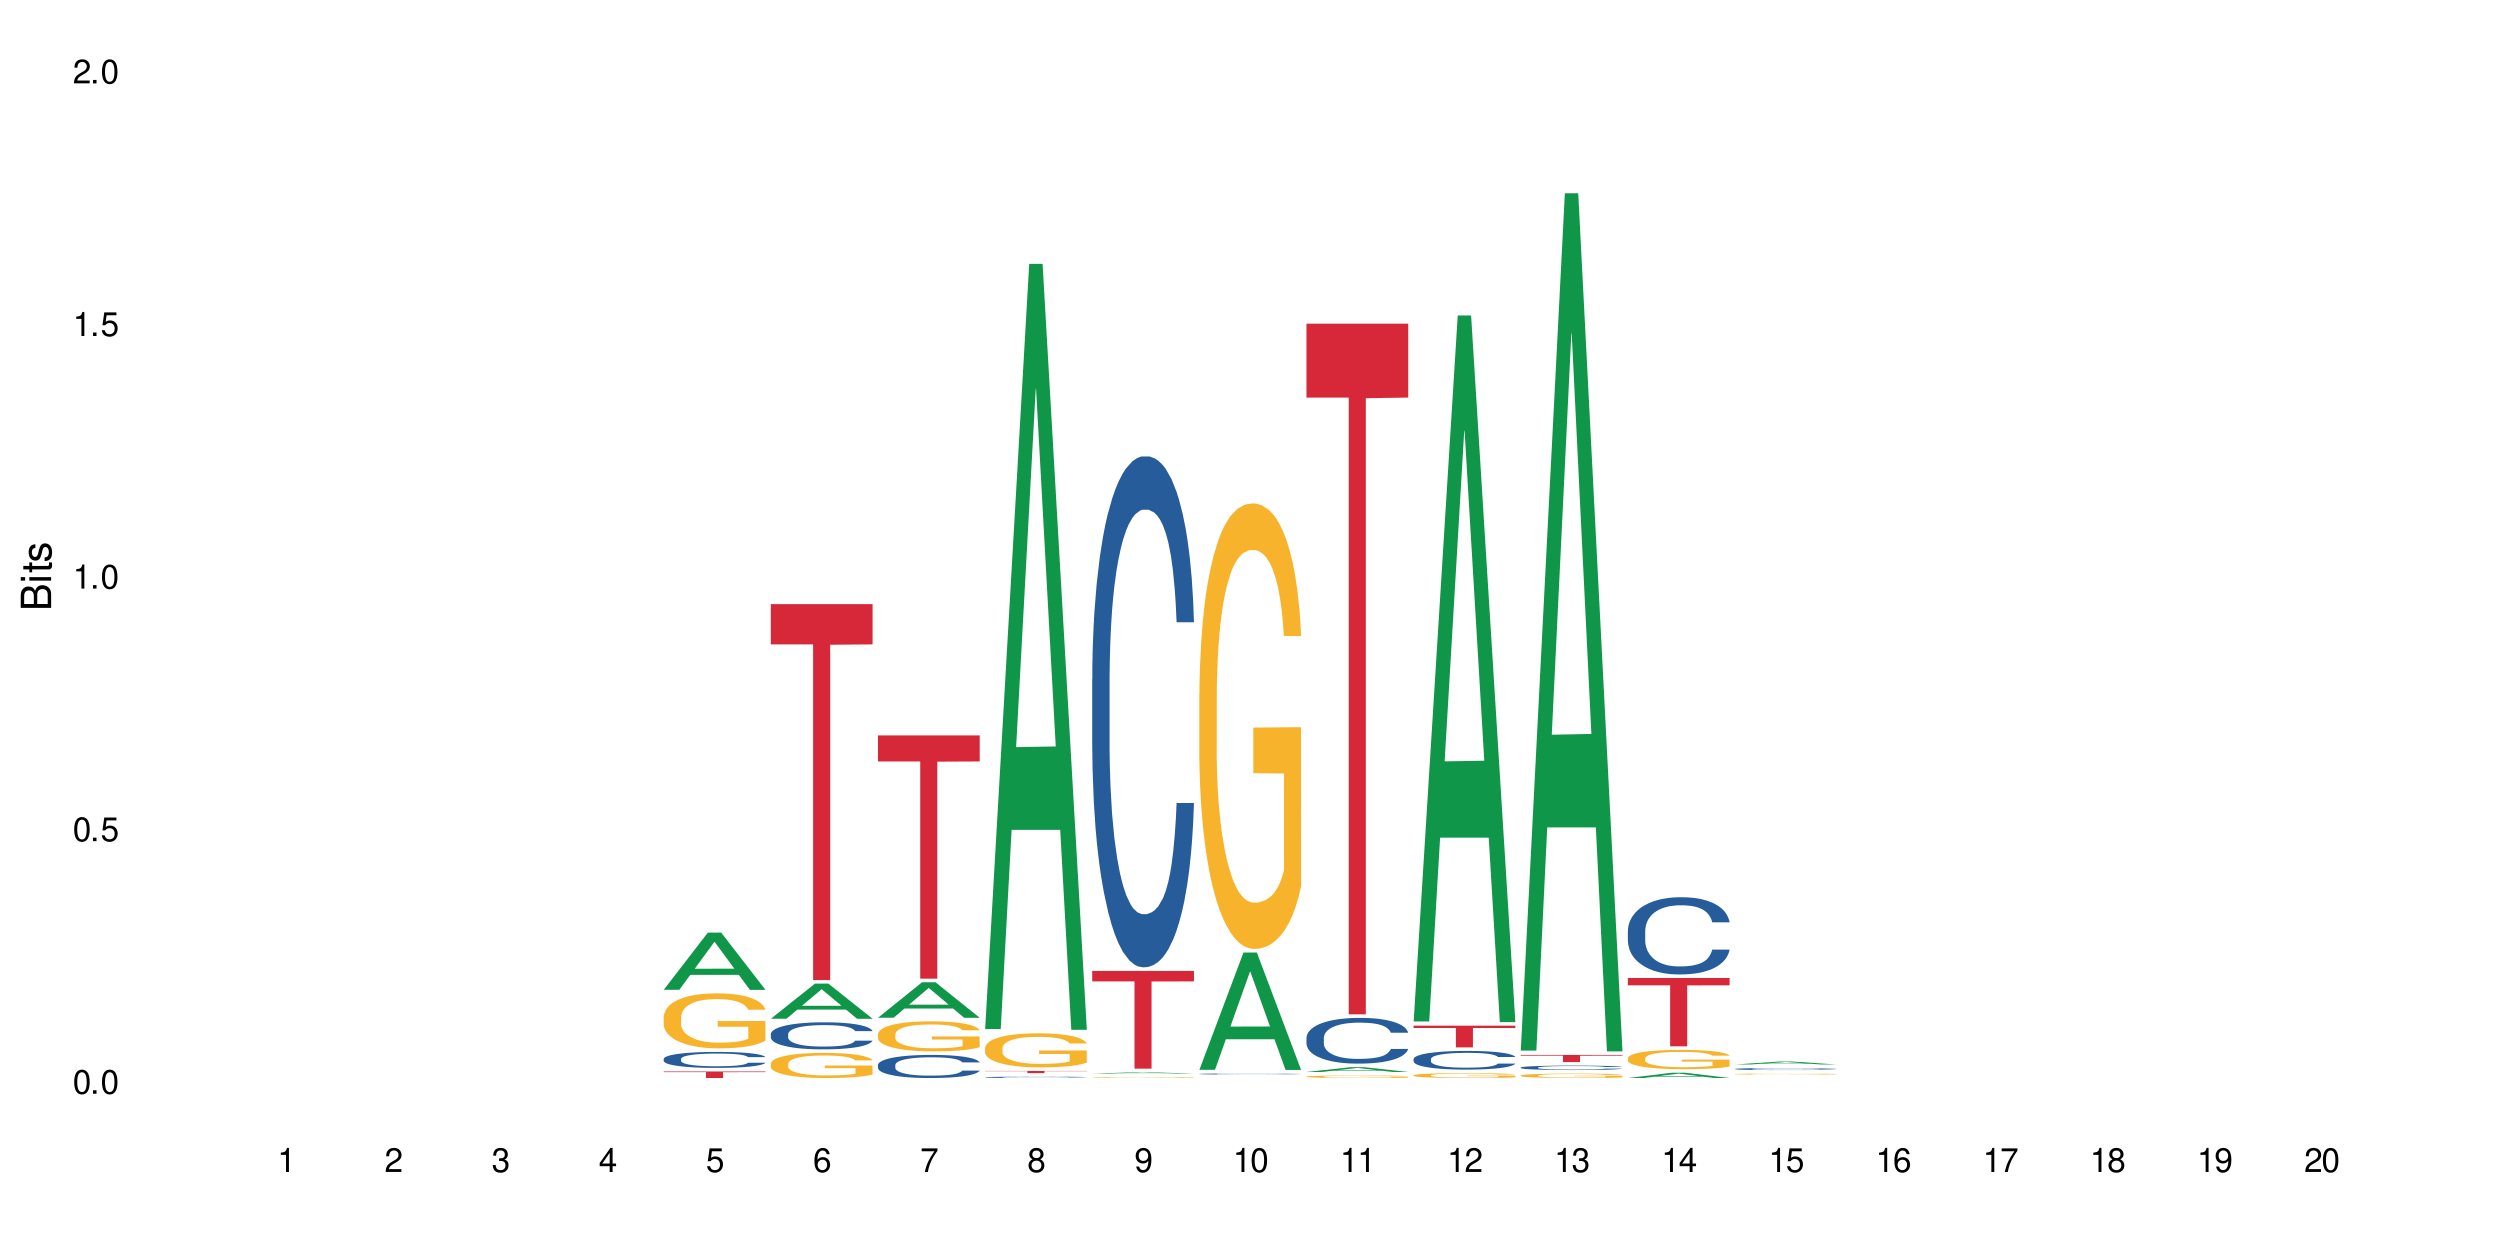 <?xml version="1.0" encoding="UTF-8"?>
<svg xmlns="http://www.w3.org/2000/svg" xmlns:xlink="http://www.w3.org/1999/xlink" width="720" height="360" viewBox="0 0 720 360">
<defs>
<g>
<g id="glyph-0-0">
</g>
<g id="glyph-0-1">
<path d="M 2.641 -6.938 C 2 -6.938 1.422 -6.656 1.078 -6.172 C 0.641 -5.562 0.406 -4.641 0.406 -3.359 C 0.406 -1.016 1.188 0.219 2.641 0.219 C 4.078 0.219 4.859 -1.016 4.859 -3.297 C 4.859 -4.641 4.656 -5.547 4.203 -6.172 C 3.844 -6.656 3.281 -6.938 2.641 -6.938 Z M 2.641 -6.188 C 3.547 -6.188 4 -5.25 4 -3.375 C 4 -1.406 3.562 -0.484 2.625 -0.484 C 1.734 -0.484 1.281 -1.438 1.281 -3.344 C 1.281 -5.25 1.734 -6.188 2.641 -6.188 Z M 2.641 -6.188 "/>
</g>
<g id="glyph-0-2">
<path d="M 1.828 -1 L 0.828 -1 L 0.828 0 L 1.828 0 Z M 1.828 -1 "/>
</g>
<g id="glyph-0-3">
<path d="M 4.562 -6.797 L 1.062 -6.797 L 0.547 -3.094 L 1.328 -3.094 C 1.719 -3.562 2.047 -3.734 2.578 -3.734 C 3.484 -3.734 4.062 -3.109 4.062 -2.094 C 4.062 -1.125 3.484 -0.531 2.578 -0.531 C 1.828 -0.531 1.375 -0.906 1.188 -1.672 L 0.328 -1.672 C 0.453 -1.109 0.547 -0.844 0.75 -0.594 C 1.125 -0.078 1.828 0.219 2.594 0.219 C 3.969 0.219 4.922 -0.781 4.922 -2.219 C 4.922 -3.562 4.031 -4.484 2.719 -4.484 C 2.25 -4.484 1.859 -4.359 1.469 -4.062 L 1.734 -5.969 L 4.562 -5.969 Z M 4.562 -6.797 "/>
</g>
<g id="glyph-0-4">
<path d="M 2.484 -4.938 L 2.484 0 L 3.328 0 L 3.328 -6.938 L 2.766 -6.938 C 2.469 -5.875 2.281 -5.734 0.984 -5.562 L 0.984 -4.938 Z M 2.484 -4.938 "/>
</g>
<g id="glyph-0-5">
<path d="M 4.859 -0.828 L 1.281 -0.828 C 1.359 -1.406 1.672 -1.781 2.5 -2.281 L 3.469 -2.828 C 4.406 -3.344 4.906 -4.062 4.906 -4.906 C 4.906 -5.484 4.672 -6.031 4.266 -6.406 C 3.859 -6.766 3.375 -6.938 2.719 -6.938 C 1.859 -6.938 1.219 -6.625 0.844 -6.031 C 0.609 -5.672 0.5 -5.234 0.484 -4.531 L 1.328 -4.531 C 1.359 -5.016 1.406 -5.281 1.531 -5.516 C 1.75 -5.938 2.188 -6.203 2.703 -6.203 C 3.469 -6.203 4.031 -5.641 4.031 -4.891 C 4.031 -4.344 3.719 -3.859 3.125 -3.516 L 2.234 -3 C 0.812 -2.172 0.406 -1.531 0.328 -0.016 L 4.859 -0.016 Z M 4.859 -0.828 "/>
</g>
<g id="glyph-0-6">
<path d="M 2.125 -3.188 L 2.578 -3.188 C 3.5 -3.188 3.984 -2.766 3.984 -1.922 C 3.984 -1.062 3.469 -0.531 2.594 -0.531 C 1.656 -0.531 1.203 -1 1.156 -2.016 L 0.312 -2.016 C 0.344 -1.453 0.438 -1.094 0.609 -0.781 C 0.953 -0.109 1.625 0.219 2.547 0.219 C 3.953 0.219 4.859 -0.625 4.859 -1.938 C 4.859 -2.828 4.516 -3.297 3.703 -3.594 C 4.344 -3.844 4.656 -4.328 4.656 -5.031 C 4.656 -6.219 3.875 -6.938 2.578 -6.938 C 1.203 -6.938 0.484 -6.172 0.453 -4.703 L 1.297 -4.703 C 1.312 -5.125 1.344 -5.359 1.453 -5.578 C 1.641 -5.969 2.062 -6.203 2.594 -6.203 C 3.344 -6.203 3.797 -5.75 3.797 -5 C 3.797 -4.516 3.609 -4.219 3.25 -4.047 C 3.016 -3.953 2.703 -3.922 2.125 -3.906 Z M 2.125 -3.188 "/>
</g>
<g id="glyph-0-7">
<path d="M 3.141 -1.672 L 3.141 0 L 3.984 0 L 3.984 -1.672 L 4.984 -1.672 L 4.984 -2.438 L 3.984 -2.438 L 3.984 -6.938 L 3.359 -6.938 L 0.266 -2.578 L 0.266 -1.672 Z M 3.141 -2.438 L 1 -2.438 L 3.141 -5.5 Z M 3.141 -2.438 "/>
</g>
<g id="glyph-0-8">
<path d="M 4.781 -5.125 C 4.609 -6.266 3.891 -6.938 2.844 -6.938 C 2.094 -6.938 1.422 -6.578 1.031 -5.953 C 0.594 -5.266 0.406 -4.422 0.406 -3.172 C 0.406 -2 0.578 -1.25 0.984 -0.641 C 1.359 -0.078 1.953 0.219 2.703 0.219 C 3.984 0.219 4.922 -0.75 4.922 -2.094 C 4.922 -3.375 4.062 -4.281 2.844 -4.281 C 2.172 -4.281 1.641 -4.031 1.281 -3.516 C 1.281 -5.234 1.828 -6.188 2.797 -6.188 C 3.391 -6.188 3.797 -5.797 3.938 -5.125 Z M 2.734 -3.531 C 3.547 -3.531 4.062 -2.953 4.062 -2.031 C 4.062 -1.156 3.484 -0.531 2.703 -0.531 C 1.922 -0.531 1.328 -1.188 1.328 -2.078 C 1.328 -2.938 1.906 -3.531 2.734 -3.531 Z M 2.734 -3.531 "/>
</g>
<g id="glyph-0-9">
<path d="M 4.984 -6.797 L 0.438 -6.797 L 0.438 -5.969 L 4.109 -5.969 C 2.5 -3.656 1.828 -2.234 1.328 0 L 2.219 0 C 2.594 -2.172 3.453 -4.047 4.984 -6.094 Z M 4.984 -6.797 "/>
</g>
<g id="glyph-0-10">
<path d="M 3.75 -3.656 C 4.469 -4.094 4.688 -4.438 4.688 -5.078 C 4.688 -6.172 3.844 -6.938 2.641 -6.938 C 1.438 -6.938 0.594 -6.172 0.594 -5.094 C 0.594 -4.438 0.812 -4.094 1.516 -3.656 C 0.734 -3.266 0.359 -2.703 0.359 -1.922 C 0.359 -0.656 1.281 0.219 2.641 0.219 C 3.984 0.219 4.922 -0.656 4.922 -1.922 C 4.922 -2.703 4.531 -3.266 3.75 -3.656 Z M 2.641 -6.188 C 3.359 -6.188 3.812 -5.75 3.812 -5.062 C 3.812 -4.406 3.344 -3.984 2.641 -3.984 C 1.922 -3.984 1.453 -4.406 1.453 -5.078 C 1.453 -5.75 1.922 -6.188 2.641 -6.188 Z M 2.641 -3.266 C 3.484 -3.266 4.062 -2.719 4.062 -1.906 C 4.062 -1.078 3.484 -0.531 2.625 -0.531 C 1.797 -0.531 1.219 -1.094 1.219 -1.906 C 1.219 -2.719 1.781 -3.266 2.641 -3.266 Z M 2.641 -3.266 "/>
</g>
<g id="glyph-0-11">
<path d="M 0.516 -1.578 C 0.672 -0.453 1.406 0.219 2.438 0.219 C 3.188 0.219 3.859 -0.141 4.266 -0.766 C 4.688 -1.453 4.891 -2.297 4.891 -3.547 C 4.891 -4.719 4.703 -5.453 4.312 -6.078 C 3.938 -6.641 3.344 -6.938 2.594 -6.938 C 1.297 -6.938 0.359 -5.969 0.359 -4.625 C 0.359 -3.344 1.234 -2.453 2.453 -2.453 C 3.094 -2.453 3.578 -2.672 4.016 -3.203 C 4 -1.484 3.469 -0.531 2.5 -0.531 C 1.906 -0.531 1.484 -0.906 1.359 -1.578 Z M 2.578 -6.203 C 3.375 -6.203 3.969 -5.531 3.969 -4.641 C 3.969 -3.797 3.391 -3.188 2.547 -3.188 C 1.734 -3.188 1.234 -3.766 1.234 -4.688 C 1.234 -5.562 1.797 -6.203 2.578 -6.203 Z M 2.578 -6.203 "/>
</g>
<g id="glyph-1-0">
</g>
<g id="glyph-1-1">
<path d="M 0 -0.953 L 0 -4.891 C 0 -5.719 -0.234 -6.344 -0.734 -6.797 C -1.188 -7.234 -1.812 -7.469 -2.5 -7.469 C -3.547 -7.469 -4.188 -7 -4.625 -5.875 C -4.984 -6.688 -5.625 -7.094 -6.531 -7.094 C -7.172 -7.094 -7.734 -6.859 -8.141 -6.391 C -8.562 -5.922 -8.75 -5.344 -8.75 -4.5 L -8.75 -0.953 Z M -4.984 -2.062 L -7.766 -2.062 L -7.766 -4.219 C -7.766 -4.844 -7.688 -5.203 -7.453 -5.5 C -7.219 -5.812 -6.859 -5.969 -6.375 -5.969 C -5.891 -5.969 -5.531 -5.812 -5.297 -5.5 C -5.062 -5.203 -4.984 -4.844 -4.984 -4.219 Z M -0.984 -2.062 L -4 -2.062 L -4 -4.781 C -4 -5.766 -3.438 -6.359 -2.484 -6.359 C -1.547 -6.359 -0.984 -5.766 -0.984 -4.781 Z M -0.984 -2.062 "/>
</g>
<g id="glyph-1-2">
<path d="M -6.281 -1.797 L -6.281 -0.797 L 0 -0.797 L 0 -1.797 Z M -8.75 -1.797 L -8.75 -0.797 L -7.484 -0.797 L -7.484 -1.797 Z M -8.75 -1.797 "/>
</g>
<g id="glyph-1-3">
<path d="M -6.281 -3.047 L -6.281 -2.016 L -8.016 -2.016 L -8.016 -1.016 L -6.281 -1.016 L -6.281 -0.172 L -5.469 -0.172 L -5.469 -1.016 L -0.719 -1.016 C -0.078 -1.016 0.281 -1.453 0.281 -2.234 C 0.281 -2.5 0.25 -2.719 0.188 -3.047 L -0.641 -3.047 C -0.609 -2.906 -0.594 -2.766 -0.594 -2.562 C -0.594 -2.141 -0.719 -2.016 -1.156 -2.016 L -5.469 -2.016 L -5.469 -3.047 Z M -6.281 -3.047 "/>
</g>
<g id="glyph-1-4">
<path d="M -4.531 -5.25 C -5.766 -5.25 -6.469 -4.422 -6.469 -2.969 C -6.469 -1.516 -5.719 -0.562 -4.547 -0.562 C -3.562 -0.562 -3.094 -1.062 -2.734 -2.562 L -2.516 -3.484 C -2.344 -4.188 -2.094 -4.469 -1.641 -4.469 C -1.047 -4.469 -0.641 -3.875 -0.641 -3 C -0.641 -2.453 -0.797 -2 -1.062 -1.75 C -1.25 -1.594 -1.422 -1.531 -1.875 -1.469 L -1.875 -0.406 C -0.422 -0.453 0.281 -1.266 0.281 -2.922 C 0.281 -4.5 -0.5 -5.516 -1.719 -5.516 C -2.656 -5.516 -3.172 -4.984 -3.469 -3.734 L -3.703 -2.766 C -3.891 -1.953 -4.156 -1.609 -4.594 -1.609 C -5.188 -1.609 -5.547 -2.125 -5.547 -2.938 C -5.547 -3.75 -5.203 -4.172 -4.531 -4.203 Z M -4.531 -5.25 "/>
</g>
</g>
</defs>
<rect x="-72" y="-36" width="864" height="432" fill="rgb(100%, 100%, 100%)" fill-opacity="1"/>
<path fill-rule="nonzero" fill="rgb(6.275%, 58.824%, 28.235%)" fill-opacity="1" d="M 191.145 285.059 L 191.176 285.043 L 203.855 268.59 L 207.707 268.59 L 220.453 285.074 L 215.977 285.074 L 212.781 280.77 L 198.785 280.77 L 195.652 285.059 L 191.145 285.059 L 200.129 278.992 L 211.496 278.977 L 205.828 271.285 L 205.766 271.27 L 205.703 271.312 L 200.098 278.977 L 200.129 278.992 Z M 191.145 285.059 "/>
<path fill-rule="nonzero" fill="rgb(14.51%, 36.078%, 60%)" fill-opacity="1" d="M 191.145 304.957 L 191.18 304.953 L 191.18 304.852 L 191.285 304.695 L 191.535 304.492 L 191.785 304.352 L 192.43 304.105 L 193.324 303.867 L 194.254 303.68 L 194.93 303.57 L 195.539 303.488 L 196.934 303.332 L 197.828 303.254 L 198.793 303.18 L 199.973 303.109 L 200.828 303.066 L 202.758 303 L 204.188 302.969 L 205.297 302.957 L 207.691 302.957 L 209.121 302.977 L 210.16 302.996 L 211.301 303.031 L 212.266 303.066 L 213.949 303.16 L 215.449 303.277 L 216.129 303.344 L 217.199 303.477 L 218.023 303.602 L 218.594 303.711 L 219.238 303.867 L 219.809 304.055 L 220.238 304.27 L 220.453 304.449 L 215.449 304.449 L 215.199 304.281 L 214.914 304.152 L 214.375 303.98 L 213.84 303.855 L 213.09 303.734 L 212.41 303.656 L 211.48 303.574 L 210.66 303.523 L 209.801 303.488 L 208.98 303.461 L 207.406 303.438 L 205.582 303.438 L 204.902 303.445 L 203.512 303.48 L 202.758 303.508 L 201.688 303.566 L 200.938 303.621 L 200.043 303.707 L 199.434 303.777 L 198.684 303.887 L 198.148 303.984 L 197.539 304.121 L 197.184 304.227 L 196.863 304.344 L 196.574 304.484 L 196.359 304.629 L 196.219 304.785 L 196.148 304.938 L 196.148 305.59 L 196.219 305.738 L 196.398 305.918 L 196.863 306.172 L 197.539 306.395 L 198.328 306.57 L 199.078 306.699 L 199.508 306.758 L 200.078 306.824 L 200.973 306.91 L 202.258 306.992 L 203.008 307.027 L 204.152 307.059 L 205.332 307.078 L 206.906 307.078 L 208.301 307.059 L 209.23 307.039 L 210.195 307.004 L 211.516 306.934 L 212.34 306.867 L 213.055 306.785 L 213.59 306.707 L 213.949 306.641 L 214.484 306.508 L 214.914 306.367 L 215.234 306.219 L 215.449 306.074 L 220.453 306.074 L 220.238 306.246 L 219.918 306.406 L 219.594 306.531 L 219.094 306.676 L 218.523 306.809 L 217.699 306.953 L 217.02 307.051 L 216.129 307.156 L 215.305 307.234 L 214.414 307.309 L 213.09 307.391 L 212.23 307.434 L 211.301 307.473 L 210.195 307.504 L 208.801 307.535 L 207.301 307.551 L 205.906 307.555 L 204.402 307.547 L 203.297 307.531 L 201.832 307.492 L 200.008 307.418 L 198.684 307.336 L 197.648 307.258 L 196.754 307.172 L 195.754 307.059 L 194.469 306.875 L 193.68 306.73 L 193.145 306.613 L 192.535 306.449 L 192.109 306.305 L 191.605 306.066 L 191.25 305.77 L 191.145 305.539 Z M 191.145 304.957 "/>
<path fill-rule="nonzero" fill="rgb(96.863%, 70.196%, 16.863%)" fill-opacity="1" d="M 191.145 292.879 L 191.18 292.867 L 191.18 292.574 L 191.32 291.926 L 191.68 291.027 L 192.145 290.289 L 192.645 289.711 L 192.965 289.41 L 193.5 288.973 L 193.965 288.656 L 195.145 288.004 L 196.648 287.398 L 197.469 287.137 L 198.398 286.891 L 199.723 286.617 L 200.328 286.516 L 202.188 286.285 L 204.297 286.141 L 206.621 286.098 L 207.691 286.109 L 209.156 286.168 L 211.16 286.328 L 212.305 286.473 L 213.195 286.617 L 214.125 286.805 L 215.27 287.094 L 216.344 287.441 L 217.199 287.789 L 218.059 288.223 L 218.773 288.684 L 219.379 289.191 L 219.918 289.801 L 220.238 290.305 L 220.453 290.812 L 215.484 290.812 L 215.199 290.305 L 214.875 289.914 L 214.34 289.438 L 213.805 289.09 L 213.27 288.816 L 212.266 288.438 L 211.41 288.207 L 210.336 288.004 L 209.301 287.875 L 208.121 287.789 L 207.406 287.758 L 205.512 287.758 L 203.797 287.859 L 202.797 287.977 L 202.082 288.094 L 201.078 288.309 L 200.473 288.484 L 200.113 288.598 L 199.043 289.047 L 198.328 289.453 L 197.934 289.727 L 197.434 290.16 L 197.074 290.551 L 196.684 291.129 L 196.469 291.562 L 196.184 292.547 L 196.148 295.152 L 196.254 295.699 L 196.469 296.293 L 196.754 296.812 L 197.184 297.363 L 197.613 297.785 L 198.363 298.348 L 199.008 298.723 L 199.508 298.969 L 200.473 299.359 L 200.863 299.488 L 201.793 299.75 L 202.758 299.953 L 203.938 300.125 L 204.832 300.215 L 206.262 300.285 L 208.086 300.285 L 210.23 300.199 L 211.59 300.082 L 212.52 299.969 L 213.125 299.867 L 213.875 299.707 L 214.414 299.562 L 214.914 299.402 L 215.52 299.156 L 215.52 295.699 L 206.691 295.688 L 206.691 294.066 L 220.418 294.051 L 220.453 299.707 L 219.703 300.098 L 218.773 300.473 L 217.879 300.762 L 216.949 301.008 L 215.629 301.285 L 214.555 301.457 L 212.91 301.66 L 211.41 301.789 L 209.836 301.875 L 208.441 301.922 L 206.797 301.934 L 205.332 301.906 L 203.762 301.82 L 202.508 301.703 L 201.367 301.559 L 200.223 301.371 L 198.793 301.066 L 197.863 300.82 L 196.898 300.516 L 195.934 300.156 L 195.074 299.766 L 194.504 299.461 L 193.93 299.113 L 193.324 298.68 L 192.75 298.188 L 192.32 297.738 L 191.93 297.234 L 191.645 296.758 L 191.355 296.105 L 191.215 295.586 L 191.145 295.137 Z M 191.145 292.879 "/>
<path fill-rule="nonzero" fill="rgb(83.922%, 15.686%, 22.353%)" fill-opacity="1" d="M 191.145 308.578 L 220.453 308.578 L 220.453 308.781 L 208.238 308.785 L 208.238 310.473 L 203.324 310.473 L 203.324 308.785 L 203.25 308.781 L 191.145 308.781 Z M 191.145 308.578 "/>
<path fill-rule="nonzero" fill="rgb(6.275%, 58.824%, 28.235%)" fill-opacity="1" d="M 221.996 293.398 L 222.027 293.387 L 234.711 283.281 L 238.562 283.281 L 251.305 293.406 L 246.828 293.406 L 243.633 290.762 L 229.637 290.762 L 226.504 293.398 L 221.996 293.398 L 230.984 289.668 L 242.352 289.66 L 236.684 284.934 L 236.621 284.926 L 236.559 284.953 L 230.953 289.66 L 230.984 289.668 Z M 221.996 293.398 "/>
<path fill-rule="nonzero" fill="rgb(14.51%, 36.078%, 60%)" fill-opacity="1" d="M 221.996 297.816 L 222.031 297.809 L 222.031 297.641 L 222.137 297.367 L 222.391 297.027 L 222.641 296.793 L 223.281 296.371 L 224.176 295.965 L 225.105 295.652 L 225.785 295.469 L 226.391 295.324 L 227.785 295.062 L 228.68 294.926 L 229.645 294.805 L 230.824 294.688 L 231.684 294.613 L 233.613 294.5 L 235.043 294.449 L 236.148 294.43 L 238.547 294.43 L 239.977 294.457 L 241.012 294.492 L 242.156 294.551 L 243.121 294.613 L 244.801 294.77 L 246.301 294.969 L 246.98 295.086 L 248.055 295.305 L 248.875 295.52 L 249.445 295.703 L 250.09 295.965 L 250.664 296.285 L 251.09 296.648 L 251.305 296.957 L 246.301 296.957 L 246.051 296.672 L 245.766 296.449 L 245.23 296.16 L 244.691 295.953 L 243.941 295.746 L 243.262 295.609 L 242.336 295.477 L 241.512 295.391 L 240.652 295.324 L 239.832 295.285 L 238.258 295.242 L 236.438 295.242 L 235.758 295.254 L 234.363 295.312 L 233.613 295.363 L 232.539 295.461 L 231.789 295.555 L 230.895 295.695 L 230.289 295.816 L 229.539 296.004 L 229 296.164 L 228.395 296.402 L 228.035 296.578 L 227.715 296.777 L 227.43 297.012 L 227.215 297.262 L 227.07 297.523 L 227 297.781 L 227 298.883 L 227.07 299.141 L 227.25 299.438 L 227.715 299.875 L 228.395 300.25 L 229.18 300.551 L 229.93 300.762 L 230.359 300.863 L 230.93 300.977 L 231.824 301.117 L 233.113 301.262 L 233.863 301.316 L 235.008 301.375 L 236.188 301.402 L 237.758 301.402 L 239.152 301.375 L 240.082 301.34 L 241.047 301.281 L 242.371 301.16 L 243.191 301.047 L 243.906 300.914 L 244.441 300.777 L 244.801 300.664 L 245.336 300.441 L 245.766 300.199 L 246.086 299.953 L 246.301 299.711 L 251.305 299.711 L 251.09 299.996 L 250.77 300.273 L 250.449 300.477 L 249.949 300.727 L 249.375 300.949 L 248.555 301.195 L 247.875 301.359 L 246.98 301.539 L 246.16 301.676 L 245.266 301.793 L 243.941 301.938 L 243.086 302.008 L 242.156 302.074 L 241.047 302.129 L 239.652 302.18 L 238.152 302.207 L 236.758 302.215 L 235.258 302.199 L 234.148 302.172 L 232.684 302.109 L 230.859 301.98 L 229.539 301.844 L 228.5 301.711 L 227.605 301.566 L 226.605 301.375 L 225.32 301.062 L 224.535 300.82 L 223.996 300.621 L 223.391 300.344 L 222.961 300.094 L 222.461 299.695 L 222.102 299.191 L 221.996 298.801 Z M 221.996 297.816 "/>
<path fill-rule="nonzero" fill="rgb(96.863%, 70.196%, 16.863%)" fill-opacity="1" d="M 221.996 306.336 L 222.031 306.332 L 222.031 306.199 L 222.176 305.902 L 222.531 305.492 L 222.996 305.152 L 223.496 304.891 L 223.82 304.75 L 224.355 304.555 L 224.82 304.406 L 226 304.109 L 227.5 303.832 L 228.32 303.715 L 229.25 303.602 L 230.574 303.477 L 231.184 303.43 L 233.039 303.324 L 235.148 303.258 L 237.473 303.238 L 238.547 303.246 L 240.012 303.27 L 242.012 303.344 L 243.156 303.41 L 244.051 303.477 L 244.98 303.562 L 246.121 303.695 L 247.195 303.852 L 248.055 304.012 L 248.91 304.211 L 249.625 304.422 L 250.234 304.652 L 250.77 304.93 L 251.09 305.16 L 251.305 305.391 L 246.336 305.391 L 246.051 305.16 L 245.73 304.98 L 245.195 304.766 L 244.656 304.605 L 244.121 304.48 L 243.121 304.309 L 242.262 304.203 L 241.191 304.109 L 240.152 304.051 L 238.973 304.012 L 238.258 303.996 L 236.363 303.996 L 234.648 304.043 L 233.648 304.098 L 232.934 304.148 L 231.934 304.25 L 231.324 304.328 L 230.969 304.383 L 229.895 304.586 L 229.18 304.77 L 228.785 304.898 L 228.285 305.094 L 227.93 305.273 L 227.535 305.539 L 227.32 305.734 L 227.035 306.184 L 227 307.375 L 227.105 307.625 L 227.32 307.895 L 227.605 308.133 L 228.035 308.387 L 228.465 308.578 L 229.215 308.836 L 229.859 309.008 L 230.359 309.117 L 231.324 309.297 L 231.719 309.355 L 232.648 309.477 L 233.613 309.566 L 234.793 309.648 L 235.688 309.688 L 237.117 309.719 L 238.938 309.719 L 241.082 309.68 L 242.441 309.629 L 243.371 309.574 L 243.977 309.527 L 244.73 309.457 L 245.266 309.391 L 245.766 309.316 L 246.375 309.203 L 246.375 307.625 L 237.543 307.617 L 237.543 306.879 L 251.27 306.871 L 251.305 309.457 L 250.555 309.633 L 249.625 309.805 L 248.73 309.938 L 247.805 310.051 L 246.48 310.176 L 245.406 310.254 L 243.766 310.348 L 242.262 310.406 L 240.691 310.445 L 239.297 310.465 L 237.652 310.473 L 236.188 310.461 L 234.613 310.422 L 233.363 310.367 L 232.219 310.301 L 231.074 310.215 L 229.645 310.078 L 228.715 309.965 L 227.75 309.824 L 226.785 309.66 L 225.926 309.48 L 225.355 309.344 L 224.785 309.184 L 224.176 308.988 L 223.605 308.762 L 223.176 308.559 L 222.781 308.324 L 222.496 308.109 L 222.211 307.809 L 222.066 307.574 L 221.996 307.367 Z M 221.996 306.336 "/>
<path fill-rule="nonzero" fill="rgb(83.922%, 15.686%, 22.353%)" fill-opacity="1" d="M 221.996 173.996 L 251.305 173.996 L 251.305 185.586 L 239.09 185.688 L 239.09 282.258 L 234.176 282.258 L 234.176 185.789 L 234.105 185.586 L 221.996 185.586 Z M 221.996 173.996 "/>
<path fill-rule="nonzero" fill="rgb(6.275%, 58.824%, 28.235%)" fill-opacity="1" d="M 252.848 293.117 L 252.879 293.105 L 265.562 282.883 L 269.414 282.883 L 282.16 293.125 L 277.68 293.125 L 274.488 290.453 L 260.488 290.453 L 257.359 293.117 L 252.848 293.117 L 261.836 289.348 L 273.203 289.336 L 267.535 284.559 L 267.473 284.547 L 267.41 284.574 L 261.805 289.336 L 261.836 289.348 Z M 252.848 293.117 "/>
<path fill-rule="nonzero" fill="rgb(14.51%, 36.078%, 60%)" fill-opacity="1" d="M 252.848 306.715 L 252.883 306.707 L 252.883 306.562 L 252.992 306.332 L 253.242 306.039 L 253.492 305.84 L 254.137 305.48 L 255.027 305.133 L 255.957 304.867 L 256.637 304.707 L 257.246 304.586 L 258.641 304.359 L 259.531 304.246 L 260.496 304.141 L 261.676 304.039 L 262.535 303.977 L 264.465 303.879 L 265.895 303.84 L 267.004 303.82 L 269.398 303.82 L 270.828 303.844 L 271.863 303.875 L 273.008 303.922 L 273.973 303.977 L 275.652 304.113 L 277.156 304.281 L 277.832 304.379 L 278.906 304.566 L 279.727 304.75 L 280.301 304.91 L 280.945 305.133 L 281.516 305.406 L 281.945 305.719 L 282.16 305.98 L 277.156 305.98 L 276.906 305.734 L 276.617 305.547 L 276.082 305.297 L 275.547 305.121 L 274.797 304.945 L 274.117 304.828 L 273.188 304.715 L 272.363 304.641 L 271.508 304.586 L 270.684 304.551 L 269.113 304.512 L 267.289 304.512 L 266.609 304.523 L 265.215 304.574 L 264.465 304.617 L 263.395 304.703 L 262.641 304.781 L 261.75 304.902 L 261.141 305.004 L 260.391 305.164 L 259.855 305.305 L 259.246 305.504 L 258.891 305.656 L 258.566 305.828 L 258.281 306.027 L 258.066 306.238 L 257.926 306.465 L 257.852 306.684 L 257.852 307.625 L 257.926 307.848 L 258.102 308.102 L 258.566 308.473 L 259.246 308.793 L 260.031 309.051 L 260.785 309.23 L 261.211 309.316 L 261.785 309.414 L 262.68 309.535 L 263.965 309.656 L 264.715 309.707 L 265.859 309.754 L 267.039 309.781 L 268.613 309.781 L 270.004 309.754 L 270.934 309.727 L 271.898 309.676 L 273.223 309.574 L 274.043 309.477 L 274.758 309.359 L 275.297 309.246 L 275.652 309.148 L 276.188 308.957 L 276.617 308.75 L 276.941 308.539 L 277.156 308.332 L 282.16 308.332 L 281.945 308.574 L 281.621 308.812 L 281.301 308.988 L 280.801 309.203 L 280.23 309.391 L 279.406 309.602 L 278.727 309.742 L 277.832 309.895 L 277.012 310.012 L 276.117 310.113 L 274.797 310.234 L 273.938 310.297 L 273.008 310.352 L 271.898 310.398 L 270.508 310.441 L 269.004 310.469 L 267.609 310.473 L 266.109 310.461 L 265 310.438 L 263.535 310.383 L 261.715 310.273 L 260.391 310.156 L 259.355 310.043 L 258.461 309.918 L 257.461 309.754 L 256.172 309.488 L 255.387 309.281 L 254.852 309.109 L 254.242 308.875 L 253.812 308.66 L 253.312 308.32 L 252.957 307.887 L 252.848 307.555 Z M 252.848 306.715 "/>
<path fill-rule="nonzero" fill="rgb(96.863%, 70.196%, 16.863%)" fill-opacity="1" d="M 252.848 297.852 L 252.883 297.844 L 252.883 297.688 L 253.027 297.332 L 253.383 296.844 L 253.848 296.438 L 254.352 296.125 L 254.672 295.957 L 255.207 295.719 L 255.672 295.547 L 256.852 295.191 L 258.352 294.859 L 259.176 294.719 L 260.105 294.582 L 261.426 294.434 L 262.035 294.379 L 263.895 294.25 L 266.004 294.172 L 268.324 294.148 L 269.398 294.156 L 270.863 294.188 L 272.863 294.277 L 274.008 294.355 L 274.902 294.434 L 275.832 294.535 L 276.977 294.695 L 278.047 294.883 L 278.906 295.074 L 279.766 295.309 L 280.48 295.562 L 281.086 295.84 L 281.621 296.172 L 281.945 296.445 L 282.16 296.723 L 277.191 296.723 L 276.906 296.445 L 276.582 296.234 L 276.047 295.973 L 275.512 295.785 L 274.973 295.633 L 273.973 295.43 L 273.117 295.301 L 272.043 295.191 L 271.008 295.121 L 269.828 295.074 L 269.113 295.059 L 267.219 295.059 L 265.5 295.113 L 264.5 295.176 L 263.785 295.238 L 262.785 295.355 L 262.176 295.453 L 261.82 295.516 L 260.746 295.762 L 260.031 295.98 L 259.641 296.133 L 259.141 296.367 L 258.781 296.582 L 258.391 296.898 L 258.176 297.133 L 257.887 297.672 L 257.852 299.094 L 257.961 299.395 L 258.176 299.715 L 258.461 300 L 258.891 300.301 L 259.316 300.531 L 260.07 300.836 L 260.711 301.043 L 261.211 301.176 L 262.176 301.391 L 262.57 301.461 L 263.5 301.605 L 264.465 301.715 L 265.645 301.809 L 266.539 301.855 L 267.969 301.895 L 269.793 301.895 L 271.938 301.848 L 273.293 301.785 L 274.223 301.723 L 274.832 301.668 L 275.582 301.582 L 276.117 301.5 L 276.617 301.414 L 277.227 301.281 L 277.227 299.395 L 268.398 299.387 L 268.398 298.5 L 282.121 298.492 L 282.16 301.582 L 281.406 301.793 L 280.48 302 L 279.586 302.156 L 278.656 302.289 L 277.332 302.441 L 276.262 302.535 L 274.617 302.645 L 273.117 302.719 L 271.543 302.766 L 270.148 302.789 L 268.504 302.797 L 267.039 302.781 L 265.465 302.734 L 264.215 302.672 L 263.07 302.59 L 261.926 302.488 L 260.496 302.324 L 259.57 302.188 L 258.602 302.023 L 257.637 301.824 L 256.781 301.613 L 256.207 301.445 L 255.637 301.258 L 255.027 301.02 L 254.457 300.75 L 254.027 300.508 L 253.637 300.23 L 253.348 299.969 L 253.062 299.613 L 252.922 299.328 L 252.848 299.086 Z M 252.848 297.852 "/>
<path fill-rule="nonzero" fill="rgb(83.922%, 15.686%, 22.353%)" fill-opacity="1" d="M 252.848 211.801 L 282.16 211.801 L 282.16 219.301 L 269.941 219.363 L 269.941 281.859 L 265.027 281.859 L 265.027 219.43 L 264.957 219.301 L 252.848 219.301 Z M 252.848 211.801 "/>
<path fill-rule="nonzero" fill="rgb(6.275%, 58.824%, 28.235%)" fill-opacity="1" d="M 283.703 296.371 L 283.734 296.164 L 296.414 76 L 300.266 76 L 313.012 296.578 L 308.535 296.578 L 305.34 239 L 291.344 239 L 288.211 296.371 L 283.703 296.371 L 292.688 215.18 L 304.055 214.973 L 298.387 112.035 L 298.324 111.828 L 298.262 112.453 L 292.656 214.973 L 292.688 215.18 Z M 283.703 296.371 "/>
<path fill-rule="nonzero" fill="rgb(14.51%, 36.078%, 60%)" fill-opacity="1" d="M 283.703 310.254 L 283.738 310.254 L 283.738 310.242 L 283.844 310.23 L 284.094 310.215 L 284.344 310.203 L 284.988 310.18 L 285.883 310.16 L 286.812 310.145 L 287.492 310.137 L 288.098 310.129 L 289.492 310.113 L 290.387 310.109 L 291.352 310.102 L 292.531 310.098 L 293.387 310.094 L 295.316 310.086 L 296.746 310.086 L 297.855 310.082 L 300.25 310.082 L 301.68 310.086 L 302.719 310.086 L 303.859 310.09 L 304.828 310.094 L 306.508 310.102 L 308.008 310.109 L 308.688 310.117 L 309.758 310.129 L 310.582 310.137 L 311.152 310.148 L 311.797 310.16 L 312.367 310.176 L 312.797 310.195 L 313.012 310.211 L 308.008 310.211 L 307.758 310.195 L 307.473 310.184 L 306.934 310.168 L 306.398 310.16 L 305.648 310.148 L 304.969 310.141 L 304.039 310.137 L 303.219 310.133 L 302.359 310.129 L 301.539 310.125 L 297.465 310.125 L 296.07 310.129 L 295.316 310.129 L 294.246 310.137 L 293.496 310.141 L 292.602 310.148 L 291.992 310.152 L 291.242 310.16 L 290.707 310.172 L 290.098 310.184 L 289.742 310.191 L 289.422 310.199 L 289.133 310.211 L 288.922 310.227 L 288.777 310.238 L 288.707 310.25 L 288.707 310.305 L 288.777 310.32 L 288.957 310.336 L 289.422 310.355 L 290.098 310.375 L 290.887 310.391 L 291.637 310.398 L 292.066 310.406 L 292.637 310.41 L 293.531 310.418 L 294.816 310.426 L 295.57 310.43 L 296.711 310.43 L 297.891 310.434 L 299.465 310.434 L 300.859 310.43 L 301.789 310.43 L 302.754 310.426 L 304.074 310.422 L 304.898 310.414 L 305.613 310.406 L 306.148 310.402 L 306.508 310.395 L 307.043 310.383 L 307.473 310.371 L 307.793 310.359 L 308.008 310.348 L 313.012 310.348 L 312.797 310.363 L 312.477 310.375 L 312.152 310.387 L 311.652 310.398 L 311.082 310.41 L 310.258 310.422 L 309.582 310.43 L 308.688 310.438 L 307.863 310.445 L 306.973 310.453 L 305.648 310.461 L 304.789 310.461 L 303.859 310.465 L 302.754 310.469 L 301.359 310.473 L 295.855 310.473 L 294.391 310.469 L 292.566 310.461 L 291.242 310.453 L 290.207 310.449 L 289.312 310.441 L 288.312 310.43 L 287.027 310.414 L 286.238 310.402 L 285.703 310.395 L 285.094 310.379 L 284.668 310.367 L 284.168 310.348 L 283.809 310.32 L 283.703 310.301 Z M 283.703 310.254 "/>
<path fill-rule="nonzero" fill="rgb(96.863%, 70.196%, 16.863%)" fill-opacity="1" d="M 283.703 301.805 L 283.738 301.793 L 283.738 301.617 L 283.879 301.211 L 284.238 300.656 L 284.703 300.199 L 285.203 299.84 L 285.523 299.652 L 286.059 299.383 L 286.523 299.188 L 287.703 298.785 L 289.207 298.41 L 290.027 298.246 L 290.957 298.094 L 292.281 297.926 L 292.887 297.863 L 294.746 297.719 L 296.855 297.629 L 299.18 297.602 L 300.25 297.609 L 301.715 297.648 L 303.719 297.746 L 304.863 297.836 L 305.754 297.926 L 306.684 298.039 L 307.828 298.219 L 308.902 298.434 L 309.758 298.648 L 310.617 298.918 L 311.332 299.207 L 311.938 299.52 L 312.477 299.895 L 312.797 300.207 L 313.012 300.523 L 308.043 300.523 L 307.758 300.207 L 307.434 299.969 L 306.898 299.672 L 306.363 299.457 L 305.828 299.285 L 304.828 299.055 L 303.969 298.91 L 302.895 298.785 L 301.859 298.703 L 300.68 298.648 L 299.965 298.633 L 298.07 298.633 L 296.355 298.695 L 295.355 298.766 L 294.641 298.84 L 293.637 298.973 L 293.031 299.082 L 292.672 299.152 L 291.602 299.43 L 290.887 299.68 L 290.492 299.852 L 289.992 300.121 L 289.637 300.359 L 289.242 300.719 L 289.027 300.988 L 288.742 301.598 L 288.707 303.211 L 288.812 303.551 L 289.027 303.918 L 289.312 304.238 L 289.742 304.582 L 290.172 304.84 L 290.922 305.191 L 291.566 305.422 L 292.066 305.574 L 293.031 305.816 L 293.422 305.898 L 294.352 306.059 L 295.316 306.184 L 296.496 306.293 L 297.391 306.344 L 298.82 306.391 L 300.645 306.391 L 302.789 306.336 L 304.148 306.266 L 305.078 306.191 L 305.684 306.129 L 306.434 306.031 L 306.973 305.941 L 307.473 305.844 L 308.078 305.691 L 308.078 303.551 L 299.25 303.543 L 299.25 302.539 L 312.977 302.527 L 313.012 306.031 L 312.262 306.273 L 311.332 306.508 L 310.438 306.688 L 309.508 306.84 L 308.188 307.008 L 307.113 307.117 L 305.469 307.242 L 303.969 307.32 L 302.395 307.375 L 301 307.402 L 299.355 307.41 L 297.891 307.395 L 296.32 307.34 L 295.066 307.27 L 293.926 307.18 L 292.781 307.062 L 291.352 306.875 L 290.422 306.723 L 289.457 306.535 L 288.492 306.309 L 287.633 306.066 L 287.062 305.879 L 286.488 305.664 L 285.883 305.395 L 285.309 305.09 L 284.883 304.812 L 284.488 304.5 L 284.203 304.203 L 283.914 303.801 L 283.773 303.48 L 283.703 303.199 Z M 283.703 301.805 "/>
<path fill-rule="nonzero" fill="rgb(83.922%, 15.686%, 22.353%)" fill-opacity="1" d="M 283.703 308.434 L 313.012 308.434 L 313.012 308.5 L 300.797 308.504 L 300.797 309.059 L 295.883 309.059 L 295.883 308.504 L 295.809 308.5 L 283.703 308.5 Z M 283.703 308.434 "/>
<path fill-rule="nonzero" fill="rgb(6.275%, 58.824%, 28.235%)" fill-opacity="1" d="M 314.555 309.211 L 314.586 309.211 L 327.27 308.797 L 331.121 308.797 L 343.863 309.211 L 339.387 309.211 L 336.191 309.105 L 322.195 309.105 L 319.062 309.211 L 314.555 309.211 L 323.543 309.059 L 334.91 309.059 L 329.242 308.863 L 329.117 308.863 L 323.512 309.059 L 323.543 309.059 Z M 314.555 309.211 "/>
<path fill-rule="nonzero" fill="rgb(14.51%, 36.078%, 60%)" fill-opacity="1" d="M 314.555 195.484 L 314.59 195.352 L 314.59 192.121 L 314.695 187.012 L 314.949 180.555 L 315.199 176.117 L 315.84 168.18 L 316.734 160.516 L 317.664 154.598 L 318.344 151.102 L 318.949 148.41 L 320.344 143.434 L 321.238 140.879 L 322.203 138.59 L 323.383 136.305 L 324.242 134.961 L 326.172 132.809 L 327.602 131.867 L 328.711 131.461 L 331.105 131.461 L 332.535 132 L 333.57 132.672 L 334.715 133.75 L 335.68 134.961 L 337.359 137.918 L 338.859 141.684 L 339.539 143.836 L 340.613 148.008 L 341.434 152.043 L 342.004 155.539 L 342.648 160.516 L 343.223 166.566 L 343.648 173.426 L 343.863 179.211 L 338.859 179.211 L 338.609 173.832 L 338.324 169.66 L 337.789 164.148 L 337.25 160.246 L 336.5 156.344 L 335.82 153.789 L 334.895 151.234 L 334.07 149.621 L 333.211 148.41 L 332.391 147.602 L 330.816 146.797 L 328.996 146.797 L 328.316 147.066 L 326.922 148.141 L 326.172 149.082 L 325.098 150.965 L 324.348 152.715 L 323.453 155.402 L 322.848 157.691 L 322.098 161.188 L 321.559 164.281 L 320.953 168.719 L 320.594 172.082 L 320.273 175.848 L 319.988 180.285 L 319.773 184.996 L 319.629 189.973 L 319.559 194.812 L 319.559 215.66 L 319.629 220.504 L 319.809 226.152 L 320.273 234.355 L 320.953 241.484 L 321.738 247.133 L 322.488 251.168 L 322.918 253.051 L 323.492 255.203 L 324.383 257.895 L 325.672 260.582 L 326.422 261.66 L 327.566 262.734 L 328.746 263.273 L 330.316 263.273 L 331.711 262.734 L 332.641 262.062 L 333.605 260.988 L 334.93 258.699 L 335.75 256.551 L 336.465 253.992 L 337 251.438 L 337.359 249.285 L 337.895 245.117 L 338.324 240.543 L 338.645 235.836 L 338.859 231.262 L 343.863 231.262 L 343.648 236.645 L 343.328 241.887 L 343.008 245.789 L 342.508 250.496 L 341.934 254.664 L 341.113 259.375 L 340.434 262.469 L 339.539 265.828 L 338.719 268.387 L 337.824 270.672 L 336.5 273.363 L 335.645 274.707 L 334.715 275.918 L 333.605 276.992 L 332.211 277.934 L 330.711 278.473 L 329.316 278.605 L 327.816 278.34 L 326.707 277.801 L 325.242 276.59 L 323.418 274.168 L 322.098 271.613 L 321.059 269.059 L 320.168 266.367 L 319.164 262.734 L 317.879 256.816 L 317.094 252.246 L 316.555 248.48 L 315.949 243.234 L 315.52 238.527 L 315.02 230.992 L 314.66 221.445 L 314.555 214.047 Z M 314.555 195.484 "/>
<path fill-rule="nonzero" fill="rgb(96.863%, 70.196%, 16.863%)" fill-opacity="1" d="M 314.555 310.336 L 314.59 310.336 L 314.59 310.332 L 314.734 310.324 L 315.09 310.309 L 315.555 310.297 L 316.055 310.289 L 316.379 310.285 L 316.914 310.277 L 317.379 310.273 L 318.559 310.266 L 320.059 310.254 L 320.883 310.25 L 321.809 310.246 L 323.133 310.242 L 323.742 310.242 L 325.598 310.238 L 327.707 310.238 L 330.031 310.234 L 331.105 310.234 L 332.57 310.238 L 334.57 310.238 L 335.715 310.242 L 336.609 310.242 L 337.539 310.246 L 338.68 310.25 L 339.754 310.258 L 340.613 310.262 L 341.469 310.27 L 342.184 310.273 L 342.793 310.281 L 343.328 310.293 L 343.648 310.301 L 343.863 310.305 L 338.895 310.305 L 338.609 310.301 L 338.289 310.293 L 337.754 310.285 L 337.215 310.281 L 336.68 310.277 L 335.68 310.27 L 334.82 310.27 L 333.75 310.266 L 332.711 310.262 L 327.207 310.262 L 326.207 310.266 L 325.492 310.266 L 324.492 310.27 L 323.883 310.273 L 323.527 310.273 L 322.453 310.281 L 321.738 310.285 L 321.344 310.289 L 320.844 310.297 L 320.488 310.301 L 320.094 310.312 L 319.879 310.316 L 319.594 310.332 L 319.559 310.371 L 319.664 310.379 L 319.879 310.387 L 320.168 310.395 L 320.594 310.406 L 321.023 310.41 L 321.773 310.418 L 322.418 310.426 L 322.918 310.43 L 323.883 310.434 L 324.277 310.438 L 325.207 310.441 L 326.172 310.441 L 327.352 310.445 L 328.246 310.445 L 329.676 310.449 L 331.496 310.449 L 333.641 310.445 L 335.93 310.445 L 336.535 310.441 L 337.289 310.441 L 337.824 310.438 L 338.324 310.434 L 338.934 310.43 L 338.934 310.379 L 330.102 310.379 L 330.102 310.355 L 343.828 310.355 L 343.863 310.441 L 343.113 310.445 L 342.184 310.449 L 341.289 310.457 L 340.363 310.461 L 339.039 310.465 L 337.965 310.465 L 336.324 310.469 L 334.82 310.473 L 327.172 310.473 L 325.922 310.469 L 324.777 310.469 L 323.633 310.465 L 322.203 310.461 L 321.273 310.457 L 320.309 310.453 L 319.344 310.445 L 318.484 310.441 L 317.914 310.438 L 317.344 310.43 L 316.734 310.426 L 316.164 310.418 L 315.734 310.41 L 315.34 310.402 L 314.77 310.387 L 314.625 310.379 L 314.555 310.371 Z M 314.555 310.336 "/>
<path fill-rule="nonzero" fill="rgb(83.922%, 15.686%, 22.353%)" fill-opacity="1" d="M 314.555 279.629 L 343.863 279.629 L 343.863 282.645 L 331.648 282.668 L 331.648 307.773 L 326.734 307.773 L 326.734 282.695 L 326.664 282.645 L 314.555 282.645 Z M 314.555 279.629 "/>
<path fill-rule="nonzero" fill="rgb(6.275%, 58.824%, 28.235%)" fill-opacity="1" d="M 345.406 308.109 L 345.438 308.074 L 358.121 274.324 L 361.973 274.324 L 374.719 308.141 L 370.238 308.141 L 367.047 299.312 L 353.047 299.312 L 349.918 308.109 L 345.406 308.109 L 354.395 295.66 L 365.762 295.629 L 360.094 279.848 L 360.031 279.816 L 359.969 279.91 L 354.363 295.629 L 354.395 295.66 Z M 345.406 308.109 "/>
<path fill-rule="nonzero" fill="rgb(14.51%, 36.078%, 60%)" fill-opacity="1" d="M 345.406 309.297 L 345.441 309.297 L 345.441 309.289 L 345.551 309.281 L 345.801 309.266 L 346.051 309.258 L 346.695 309.238 L 347.586 309.223 L 348.516 309.211 L 349.195 309.203 L 349.805 309.199 L 351.199 309.188 L 352.09 309.184 L 353.055 309.176 L 354.234 309.172 L 355.094 309.172 L 357.023 309.164 L 364.422 309.164 L 365.566 309.168 L 366.531 309.172 L 368.211 309.176 L 369.715 309.184 L 370.391 309.188 L 371.465 309.199 L 372.285 309.207 L 372.859 309.215 L 373.504 309.223 L 374.074 309.238 L 374.504 309.25 L 374.719 309.262 L 369.715 309.262 L 369.465 309.25 L 369.176 309.242 L 368.641 309.23 L 368.105 309.223 L 367.355 309.215 L 366.676 309.211 L 365.746 309.203 L 364.922 309.199 L 364.066 309.199 L 363.242 309.195 L 359.168 309.195 L 357.773 309.199 L 357.023 309.199 L 355.953 309.203 L 355.199 309.207 L 354.309 309.215 L 353.699 309.219 L 352.949 309.227 L 352.414 309.23 L 351.805 309.242 L 351.449 309.25 L 351.125 309.258 L 350.84 309.266 L 350.625 309.277 L 350.484 309.285 L 350.41 309.297 L 350.41 309.34 L 350.484 309.352 L 350.66 309.363 L 351.125 309.379 L 351.805 309.395 L 352.59 309.406 L 353.344 309.414 L 353.77 309.418 L 354.344 309.422 L 355.238 309.43 L 356.523 309.434 L 357.273 309.438 L 358.418 309.438 L 359.598 309.441 L 361.172 309.441 L 362.562 309.438 L 364.457 309.438 L 365.781 309.43 L 366.605 309.426 L 367.32 309.422 L 367.855 309.414 L 368.211 309.41 L 368.75 309.402 L 369.176 309.391 L 369.5 309.383 L 369.715 309.371 L 374.719 309.371 L 374.504 309.383 L 374.18 309.395 L 373.859 309.402 L 373.359 309.414 L 372.789 309.422 L 371.965 309.434 L 371.285 309.438 L 370.391 309.445 L 369.57 309.453 L 368.676 309.457 L 367.355 309.461 L 366.496 309.465 L 365.566 309.469 L 364.457 309.469 L 363.066 309.473 L 357.559 309.473 L 356.094 309.469 L 354.273 309.465 L 352.949 309.457 L 351.914 309.453 L 351.02 309.445 L 350.02 309.438 L 348.73 309.426 L 347.945 309.418 L 347.41 309.41 L 346.801 309.398 L 346.371 309.387 L 345.871 309.371 L 345.516 309.352 L 345.406 309.336 Z M 345.406 309.297 "/>
<path fill-rule="nonzero" fill="rgb(96.863%, 70.196%, 16.863%)" fill-opacity="1" d="M 345.406 199.934 L 345.441 199.816 L 345.441 197.473 L 345.586 192.199 L 345.945 184.934 L 346.406 178.953 L 346.91 174.266 L 347.23 171.805 L 347.766 168.289 L 348.23 165.711 L 349.41 160.438 L 350.91 155.516 L 351.734 153.406 L 352.664 151.414 L 353.984 149.188 L 354.594 148.367 L 356.453 146.492 L 358.562 145.32 L 360.883 144.969 L 361.957 145.086 L 363.422 145.555 L 365.426 146.844 L 366.566 148.016 L 367.461 149.188 L 368.391 150.711 L 369.535 153.055 L 370.605 155.867 L 371.465 158.68 L 372.324 162.195 L 373.039 165.945 L 373.645 170.047 L 374.18 174.969 L 374.504 179.07 L 374.719 183.176 L 369.75 183.176 L 369.465 179.07 L 369.141 175.906 L 368.605 172.039 L 368.07 169.227 L 367.531 167 L 366.531 163.953 L 365.676 162.078 L 364.602 160.438 L 363.566 159.383 L 362.387 158.68 L 361.672 158.445 L 359.777 158.445 L 358.062 159.266 L 357.059 160.203 L 356.344 161.141 L 355.344 162.898 L 354.738 164.305 L 354.379 165.242 L 353.309 168.875 L 352.59 172.156 L 352.199 174.383 L 351.699 177.898 L 351.34 181.062 L 350.949 185.754 L 350.734 189.27 L 350.445 197.238 L 350.41 218.332 L 350.52 222.785 L 350.734 227.594 L 351.02 231.812 L 351.449 236.266 L 351.875 239.664 L 352.629 244.234 L 353.27 247.281 L 353.77 249.273 L 354.738 252.438 L 355.129 253.492 L 356.059 255.602 L 357.023 257.242 L 358.203 258.648 L 359.098 259.352 L 360.527 259.938 L 362.352 259.938 L 364.496 259.234 L 365.852 258.297 L 366.781 257.359 L 367.391 256.539 L 368.141 255.25 L 368.676 254.078 L 369.176 252.789 L 369.785 250.797 L 369.785 222.785 L 360.957 222.668 L 360.957 209.543 L 374.684 209.426 L 374.719 255.25 L 373.969 258.414 L 373.039 261.461 L 372.145 263.809 L 371.215 265.801 L 369.891 268.027 L 368.82 269.434 L 367.176 271.074 L 365.676 272.129 L 364.102 272.832 L 362.707 273.184 L 361.062 273.301 L 359.598 273.066 L 358.023 272.363 L 356.773 271.426 L 355.629 270.254 L 354.484 268.73 L 353.055 266.27 L 352.129 264.277 L 351.16 261.812 L 350.195 258.883 L 349.34 255.719 L 348.766 253.258 L 348.195 250.445 L 347.586 246.93 L 347.016 242.945 L 346.586 239.312 L 346.195 235.211 L 345.906 231.344 L 345.621 226.07 L 345.48 221.848 L 345.406 218.215 Z M 345.406 199.934 "/>
<path fill-rule="nonzero" fill="rgb(6.275%, 58.824%, 28.235%)" fill-opacity="1" d="M 376.262 308.727 L 376.293 308.723 L 388.973 307.348 L 392.824 307.348 L 405.57 308.727 L 401.094 308.727 L 397.898 308.367 L 383.902 308.367 L 380.77 308.727 L 376.262 308.727 L 385.246 308.219 L 396.613 308.219 L 390.945 307.574 L 390.883 307.574 L 390.82 307.578 L 385.215 308.219 L 385.246 308.219 Z M 376.262 308.727 "/>
<path fill-rule="nonzero" fill="rgb(14.51%, 36.078%, 60%)" fill-opacity="1" d="M 376.262 298.887 L 376.297 298.875 L 376.297 298.586 L 376.402 298.129 L 376.652 297.551 L 376.902 297.156 L 377.547 296.445 L 378.441 295.758 L 379.371 295.23 L 380.051 294.918 L 380.656 294.676 L 382.051 294.23 L 382.945 294.004 L 383.91 293.797 L 385.09 293.594 L 385.945 293.473 L 387.879 293.281 L 389.309 293.195 L 390.414 293.16 L 392.809 293.16 L 394.238 293.207 L 395.277 293.27 L 396.418 293.363 L 397.387 293.473 L 399.066 293.738 L 400.566 294.074 L 401.246 294.266 L 402.316 294.641 L 403.141 295 L 403.711 295.312 L 404.355 295.758 L 404.926 296.301 L 405.355 296.914 L 405.57 297.434 L 400.566 297.434 L 400.316 296.949 L 400.031 296.578 L 399.492 296.086 L 398.957 295.734 L 398.207 295.387 L 397.527 295.156 L 396.598 294.93 L 395.777 294.785 L 394.918 294.676 L 394.098 294.605 L 392.523 294.531 L 390.699 294.531 L 390.023 294.555 L 388.629 294.652 L 387.879 294.738 L 386.805 294.906 L 386.055 295.062 L 385.16 295.301 L 384.555 295.508 L 383.801 295.82 L 383.266 296.098 L 382.66 296.492 L 382.301 296.793 L 381.98 297.133 L 381.691 297.527 L 381.48 297.949 L 381.336 298.395 L 381.266 298.828 L 381.266 300.695 L 381.336 301.125 L 381.516 301.633 L 381.98 302.367 L 382.66 303.004 L 383.445 303.508 L 384.195 303.871 L 384.625 304.039 L 385.195 304.23 L 386.09 304.473 L 387.375 304.711 L 388.129 304.809 L 389.27 304.906 L 390.449 304.953 L 392.023 304.953 L 393.418 304.906 L 394.348 304.844 L 395.312 304.75 L 396.633 304.543 L 397.457 304.352 L 398.172 304.125 L 398.707 303.895 L 399.066 303.703 L 399.602 303.328 L 400.031 302.918 L 400.352 302.5 L 400.566 302.09 L 405.57 302.09 L 405.355 302.57 L 405.035 303.039 L 404.711 303.391 L 404.211 303.809 L 403.641 304.184 L 402.816 304.605 L 402.141 304.883 L 401.246 305.184 L 400.422 305.41 L 399.531 305.617 L 398.207 305.855 L 397.348 305.977 L 396.418 306.086 L 395.312 306.18 L 393.918 306.266 L 392.418 306.312 L 391.023 306.324 L 389.52 306.301 L 388.414 306.254 L 386.949 306.145 L 385.125 305.93 L 383.801 305.699 L 382.766 305.473 L 381.871 305.23 L 380.871 304.906 L 379.586 304.375 L 378.797 303.965 L 378.262 303.629 L 377.652 303.16 L 377.227 302.738 L 376.727 302.066 L 376.367 301.211 L 376.262 300.551 Z M 376.262 298.887 "/>
<path fill-rule="nonzero" fill="rgb(96.863%, 70.196%, 16.863%)" fill-opacity="1" d="M 376.262 310.059 L 376.297 310.059 L 376.297 310.047 L 376.438 310.016 L 376.797 309.977 L 377.262 309.941 L 377.762 309.914 L 378.082 309.902 L 378.621 309.883 L 379.082 309.867 L 380.262 309.836 L 381.766 309.809 L 382.586 309.797 L 383.516 309.785 L 384.84 309.773 L 385.445 309.77 L 387.305 309.758 L 389.414 309.754 L 391.738 309.75 L 392.809 309.75 L 394.273 309.754 L 396.277 309.762 L 397.422 309.766 L 398.312 309.773 L 399.242 309.781 L 400.387 309.797 L 401.461 309.812 L 402.316 309.828 L 403.176 309.848 L 403.891 309.867 L 404.5 309.891 L 405.035 309.918 L 405.355 309.941 L 405.57 309.965 L 400.602 309.965 L 400.316 309.941 L 399.996 309.926 L 399.457 309.902 L 398.922 309.887 L 398.387 309.875 L 397.387 309.855 L 396.527 309.848 L 395.453 309.836 L 394.418 309.832 L 393.238 309.828 L 392.523 309.824 L 390.629 309.824 L 388.914 309.832 L 387.914 309.836 L 387.199 309.84 L 386.195 309.852 L 385.59 309.859 L 385.23 309.863 L 384.16 309.883 L 383.445 309.902 L 383.051 309.914 L 382.551 309.934 L 382.195 309.953 L 381.801 309.98 L 381.586 310 L 381.301 310.043 L 381.266 310.164 L 381.371 310.188 L 381.586 310.215 L 381.871 310.238 L 382.301 310.266 L 382.73 310.285 L 383.48 310.309 L 384.125 310.328 L 384.625 310.336 L 385.59 310.355 L 385.984 310.363 L 386.91 310.375 L 387.879 310.383 L 389.055 310.391 L 389.949 310.395 L 391.379 310.398 L 393.203 310.398 L 395.348 310.395 L 396.707 310.387 L 397.637 310.383 L 398.242 310.379 L 398.992 310.371 L 399.531 310.363 L 400.031 310.359 L 400.637 310.348 L 400.637 310.188 L 391.809 310.188 L 391.809 310.113 L 405.535 310.113 L 405.57 310.371 L 404.82 310.391 L 403.891 310.406 L 402.996 310.418 L 402.066 310.43 L 400.746 310.441 L 399.672 310.453 L 398.027 310.461 L 396.527 310.465 L 394.953 310.469 L 393.559 310.473 L 390.449 310.473 L 388.879 310.469 L 387.625 310.461 L 386.484 310.457 L 385.34 310.445 L 383.91 310.434 L 382.98 310.422 L 382.016 310.41 L 381.051 310.391 L 380.191 310.375 L 379.621 310.359 L 379.047 310.344 L 378.441 310.324 L 377.867 310.301 L 377.441 310.281 L 377.047 310.258 L 376.762 310.238 L 376.473 310.207 L 376.332 310.184 L 376.262 310.164 Z M 376.262 310.059 "/>
<path fill-rule="nonzero" fill="rgb(83.922%, 15.686%, 22.353%)" fill-opacity="1" d="M 376.262 93.207 L 405.57 93.207 L 405.57 114.5 L 393.355 114.688 L 393.355 292.137 L 388.441 292.137 L 388.441 114.875 L 388.367 114.5 L 376.262 114.5 Z M 376.262 93.207 "/>
<path fill-rule="nonzero" fill="rgb(6.275%, 58.824%, 28.235%)" fill-opacity="1" d="M 407.113 294.176 L 407.145 293.984 L 419.828 90.863 L 423.68 90.863 L 436.422 294.367 L 431.945 294.367 L 428.75 241.246 L 414.754 241.246 L 411.621 294.176 L 407.113 294.176 L 416.102 219.273 L 427.469 219.082 L 421.801 124.113 L 421.738 123.922 L 421.676 124.496 L 416.07 219.082 L 416.102 219.273 Z M 407.113 294.176 "/>
<path fill-rule="nonzero" fill="rgb(14.51%, 36.078%, 60%)" fill-opacity="1" d="M 407.113 305.008 L 407.148 305.004 L 407.148 304.887 L 407.258 304.699 L 407.508 304.465 L 407.758 304.301 L 408.398 304.012 L 409.293 303.73 L 410.223 303.516 L 410.902 303.387 L 411.508 303.289 L 412.902 303.109 L 413.797 303.016 L 414.762 302.93 L 415.941 302.848 L 416.801 302.797 L 418.73 302.719 L 420.16 302.688 L 421.27 302.672 L 423.664 302.672 L 425.094 302.691 L 426.129 302.715 L 427.273 302.754 L 428.238 302.797 L 429.918 302.906 L 431.418 303.043 L 432.098 303.125 L 433.172 303.273 L 433.992 303.422 L 434.566 303.551 L 435.207 303.73 L 435.781 303.953 L 436.207 304.203 L 436.422 304.414 L 431.418 304.414 L 431.168 304.219 L 430.883 304.066 L 430.348 303.863 L 429.812 303.723 L 429.059 303.578 L 428.379 303.488 L 427.453 303.395 L 426.629 303.336 L 425.773 303.289 L 424.949 303.262 L 423.375 303.23 L 421.555 303.23 L 420.875 303.242 L 419.48 303.281 L 418.73 303.316 L 417.656 303.383 L 416.906 303.449 L 416.012 303.547 L 415.406 303.629 L 414.656 303.758 L 414.117 303.871 L 413.512 304.031 L 413.152 304.156 L 412.832 304.293 L 412.547 304.453 L 412.332 304.625 L 412.188 304.809 L 412.117 304.984 L 412.117 305.746 L 412.188 305.922 L 412.367 306.129 L 412.832 306.43 L 413.512 306.691 L 414.297 306.895 L 415.047 307.043 L 415.477 307.113 L 416.051 307.191 L 416.941 307.289 L 418.23 307.387 L 418.98 307.426 L 420.125 307.465 L 421.305 307.484 L 422.875 307.484 L 424.27 307.465 L 425.199 307.441 L 426.164 307.402 L 427.488 307.32 L 428.309 307.242 L 429.023 307.148 L 429.559 307.055 L 429.918 306.977 L 430.453 306.824 L 430.883 306.656 L 431.203 306.484 L 431.418 306.316 L 436.422 306.316 L 436.207 306.512 L 435.887 306.703 L 435.566 306.848 L 435.066 307.02 L 434.492 307.172 L 433.672 307.344 L 432.992 307.457 L 432.098 307.578 L 431.277 307.672 L 430.383 307.758 L 429.059 307.855 L 428.203 307.902 L 427.273 307.949 L 426.164 307.988 L 424.77 308.02 L 423.27 308.043 L 421.875 308.047 L 420.375 308.035 L 419.266 308.016 L 417.801 307.973 L 415.977 307.883 L 414.656 307.789 L 413.617 307.695 L 412.727 307.598 L 411.723 307.465 L 410.438 307.25 L 409.652 307.082 L 409.113 306.945 L 408.508 306.754 L 408.078 306.582 L 407.578 306.309 L 407.219 305.957 L 407.113 305.688 Z M 407.113 305.008 "/>
<path fill-rule="nonzero" fill="rgb(96.863%, 70.196%, 16.863%)" fill-opacity="1" d="M 407.113 309.672 L 407.148 309.668 L 407.148 309.645 L 407.293 309.586 L 407.648 309.508 L 408.113 309.441 L 408.613 309.391 L 408.938 309.363 L 409.473 309.324 L 409.938 309.297 L 411.117 309.238 L 412.617 309.184 L 413.441 309.16 L 414.367 309.141 L 415.691 309.117 L 416.301 309.105 L 418.156 309.086 L 420.266 309.074 L 422.59 309.07 L 423.664 309.07 L 425.129 309.074 L 427.129 309.09 L 428.273 309.102 L 429.168 309.117 L 430.098 309.133 L 431.242 309.156 L 432.312 309.188 L 433.172 309.219 L 434.027 309.258 L 434.742 309.297 L 435.352 309.344 L 435.887 309.398 L 436.207 309.441 L 436.422 309.488 L 431.453 309.488 L 431.168 309.441 L 430.848 309.406 L 430.312 309.367 L 429.773 309.336 L 429.238 309.309 L 428.238 309.277 L 427.379 309.258 L 426.309 309.238 L 425.27 309.227 L 424.09 309.219 L 423.375 309.215 L 421.48 309.215 L 419.766 309.227 L 418.766 309.234 L 418.051 309.246 L 417.051 309.266 L 416.441 309.281 L 416.086 309.293 L 415.012 309.332 L 414.297 309.367 L 413.906 309.391 L 413.402 309.43 L 413.047 309.465 L 412.652 309.516 L 412.438 309.555 L 412.152 309.641 L 412.117 309.871 L 412.223 309.922 L 412.438 309.973 L 412.727 310.02 L 413.152 310.066 L 413.582 310.105 L 414.332 310.156 L 414.977 310.188 L 415.477 310.211 L 416.441 310.246 L 416.836 310.258 L 417.766 310.281 L 418.73 310.297 L 419.91 310.312 L 420.805 310.32 L 422.234 310.328 L 424.055 310.328 L 426.199 310.32 L 427.559 310.309 L 428.488 310.297 L 429.098 310.289 L 429.848 310.277 L 430.383 310.262 L 430.883 310.25 L 431.492 310.227 L 431.492 309.922 L 422.66 309.918 L 422.66 309.777 L 436.387 309.773 L 436.422 310.277 L 435.672 310.309 L 434.742 310.344 L 433.852 310.371 L 432.922 310.391 L 431.598 310.414 L 430.527 310.43 L 428.883 310.449 L 427.379 310.461 L 425.809 310.469 L 424.414 310.473 L 422.77 310.473 L 421.305 310.469 L 419.73 310.461 L 418.48 310.453 L 417.336 310.441 L 416.191 310.422 L 414.762 310.395 L 413.832 310.375 L 412.867 310.348 L 411.902 310.316 L 411.043 310.281 L 410.473 310.254 L 409.902 310.223 L 409.293 310.184 L 408.723 310.141 L 408.293 310.102 L 407.898 310.055 L 407.613 310.016 L 407.328 309.957 L 407.184 309.91 L 407.113 309.871 Z M 407.113 309.672 "/>
<path fill-rule="nonzero" fill="rgb(83.922%, 15.686%, 22.353%)" fill-opacity="1" d="M 407.113 295.391 L 436.422 295.391 L 436.422 296.059 L 424.207 296.066 L 424.207 301.648 L 419.293 301.648 L 419.293 296.07 L 419.223 296.059 L 407.113 296.059 Z M 407.113 295.391 "/>
<path fill-rule="nonzero" fill="rgb(6.275%, 58.824%, 28.235%)" fill-opacity="1" d="M 437.965 302.566 L 437.996 302.332 L 450.68 55.664 L 454.531 55.664 L 467.277 302.797 L 462.797 302.797 L 459.605 238.289 L 445.605 238.289 L 442.477 302.566 L 437.965 302.566 L 446.953 211.602 L 458.32 211.371 L 452.652 96.039 L 452.59 95.809 L 452.527 96.504 L 446.922 211.371 L 446.953 211.602 Z M 437.965 302.566 "/>
<path fill-rule="nonzero" fill="rgb(14.51%, 36.078%, 60%)" fill-opacity="1" d="M 437.965 307.449 L 438 307.445 L 438 307.418 L 438.109 307.375 L 438.359 307.316 L 438.609 307.281 L 439.254 307.211 L 440.145 307.145 L 441.074 307.094 L 441.754 307.062 L 442.363 307.039 L 443.758 306.996 L 444.648 306.973 L 445.613 306.953 L 446.793 306.934 L 447.652 306.922 L 449.582 306.902 L 451.012 306.895 L 452.121 306.891 L 454.516 306.891 L 455.945 306.895 L 456.98 306.902 L 458.125 306.91 L 459.09 306.922 L 460.77 306.949 L 462.273 306.98 L 462.949 307 L 464.023 307.035 L 464.844 307.07 L 465.418 307.102 L 466.062 307.145 L 466.633 307.195 L 467.062 307.258 L 467.277 307.305 L 462.273 307.305 L 462.023 307.258 L 461.734 307.223 L 461.199 307.176 L 460.664 307.141 L 459.914 307.109 L 459.234 307.086 L 458.305 307.062 L 457.48 307.051 L 456.625 307.039 L 455.801 307.031 L 454.23 307.023 L 452.406 307.023 L 451.727 307.027 L 450.332 307.035 L 449.582 307.043 L 448.512 307.062 L 447.762 307.074 L 446.867 307.098 L 446.258 307.121 L 445.508 307.148 L 444.973 307.176 L 444.363 307.215 L 444.008 307.246 L 443.684 307.277 L 443.398 307.316 L 443.184 307.355 L 443.043 307.398 L 442.969 307.441 L 442.969 307.625 L 443.043 307.664 L 443.219 307.715 L 443.684 307.785 L 444.363 307.848 L 445.152 307.898 L 445.902 307.934 L 446.332 307.949 L 446.902 307.969 L 447.797 307.992 L 449.082 308.016 L 449.832 308.023 L 450.977 308.031 L 452.156 308.039 L 453.73 308.039 L 455.125 308.031 L 456.051 308.027 L 457.02 308.016 L 458.34 307.996 L 459.164 307.98 L 459.879 307.957 L 460.414 307.934 L 460.77 307.914 L 461.309 307.879 L 461.734 307.84 L 462.059 307.797 L 462.273 307.758 L 467.277 307.758 L 467.062 307.805 L 466.738 307.852 L 466.418 307.887 L 465.918 307.926 L 465.348 307.961 L 464.523 308.004 L 463.844 308.031 L 462.949 308.059 L 462.129 308.082 L 461.234 308.102 L 459.914 308.125 L 459.055 308.137 L 458.125 308.148 L 457.02 308.156 L 455.625 308.164 L 454.121 308.168 L 452.727 308.172 L 451.227 308.168 L 450.117 308.164 L 448.652 308.152 L 446.832 308.133 L 445.508 308.109 L 444.473 308.086 L 443.578 308.062 L 442.578 308.031 L 441.289 307.98 L 440.504 307.941 L 439.969 307.91 L 439.359 307.863 L 438.93 307.82 L 438.43 307.758 L 438.074 307.672 L 437.965 307.609 Z M 437.965 307.449 "/>
<path fill-rule="nonzero" fill="rgb(96.863%, 70.196%, 16.863%)" fill-opacity="1" d="M 437.965 309.742 L 438 309.742 L 438 309.719 L 438.145 309.664 L 438.504 309.594 L 438.965 309.531 L 439.469 309.484 L 439.789 309.461 L 440.324 309.426 L 440.789 309.402 L 441.969 309.348 L 443.469 309.301 L 444.293 309.277 L 445.223 309.258 L 446.543 309.234 L 447.152 309.227 L 449.012 309.211 L 451.121 309.199 L 453.441 309.195 L 454.516 309.195 L 455.98 309.199 L 457.984 309.211 L 459.125 309.223 L 460.02 309.234 L 460.949 309.25 L 462.094 309.273 L 463.164 309.301 L 464.023 309.332 L 464.883 309.367 L 465.598 309.402 L 466.203 309.445 L 466.738 309.492 L 467.062 309.535 L 467.277 309.574 L 462.309 309.574 L 462.023 309.535 L 461.699 309.504 L 461.164 309.465 L 460.629 309.438 L 460.09 309.414 L 459.09 309.383 L 458.234 309.363 L 457.16 309.348 L 456.125 309.336 L 454.945 309.332 L 454.23 309.328 L 452.336 309.328 L 450.621 309.336 L 449.617 309.344 L 448.902 309.355 L 447.902 309.371 L 447.297 309.387 L 446.938 309.395 L 445.867 309.434 L 445.152 309.465 L 444.758 309.488 L 444.258 309.523 L 443.898 309.555 L 443.508 309.602 L 443.293 309.637 L 443.008 309.715 L 442.969 309.926 L 443.078 309.969 L 443.293 310.016 L 443.578 310.059 L 444.008 310.105 L 444.438 310.137 L 445.188 310.184 L 445.828 310.215 L 446.332 310.234 L 447.297 310.266 L 447.688 310.277 L 448.617 310.297 L 449.582 310.312 L 450.762 310.328 L 451.656 310.332 L 453.086 310.34 L 454.91 310.34 L 457.055 310.332 L 458.41 310.324 L 459.34 310.312 L 459.949 310.305 L 460.699 310.293 L 461.234 310.281 L 461.734 310.27 L 462.344 310.25 L 462.344 309.969 L 453.516 309.969 L 453.516 309.836 L 467.242 309.836 L 467.277 310.293 L 466.527 310.324 L 465.598 310.355 L 464.703 310.379 L 463.773 310.398 L 462.449 310.422 L 461.379 310.434 L 459.734 310.449 L 458.234 310.461 L 456.66 310.469 L 455.266 310.473 L 453.621 310.473 L 452.156 310.469 L 450.582 310.465 L 449.332 310.453 L 448.188 310.441 L 447.047 310.426 L 445.613 310.402 L 444.688 310.383 L 443.723 310.359 L 442.754 310.328 L 441.898 310.297 L 441.324 310.273 L 440.754 310.246 L 440.145 310.211 L 439.574 310.172 L 439.145 310.133 L 438.754 310.094 L 438.465 310.055 L 438.18 310.004 L 438.039 309.961 L 437.965 309.926 Z M 437.965 309.742 "/>
<path fill-rule="nonzero" fill="rgb(83.922%, 15.686%, 22.353%)" fill-opacity="1" d="M 437.965 303.82 L 467.277 303.82 L 467.277 304.039 L 455.062 304.043 L 455.062 305.867 L 450.145 305.867 L 450.145 304.043 L 450.074 304.039 L 437.965 304.039 Z M 437.965 303.82 "/>
<path fill-rule="nonzero" fill="rgb(6.275%, 58.824%, 28.235%)" fill-opacity="1" d="M 468.82 310.473 L 468.852 310.469 L 481.531 308.949 L 485.383 308.949 L 498.129 310.473 L 493.652 310.473 L 490.457 310.074 L 476.461 310.074 L 473.328 310.473 L 468.82 310.473 L 477.805 309.91 L 489.172 309.91 L 483.504 309.199 L 483.441 309.195 L 483.379 309.199 L 477.773 309.91 L 477.805 309.91 Z M 468.82 310.473 "/>
<path fill-rule="nonzero" fill="rgb(14.51%, 36.078%, 60%)" fill-opacity="1" d="M 468.82 268.09 L 468.855 268.07 L 468.855 267.582 L 468.961 266.809 L 469.211 265.832 L 469.461 265.164 L 470.105 263.965 L 471 262.809 L 471.93 261.914 L 472.609 261.387 L 473.215 260.98 L 474.609 260.227 L 475.504 259.84 L 476.469 259.496 L 477.648 259.148 L 478.504 258.945 L 480.438 258.621 L 481.867 258.48 L 482.973 258.418 L 485.367 258.418 L 486.797 258.5 L 487.836 258.602 L 488.98 258.766 L 489.945 258.945 L 491.625 259.395 L 493.125 259.965 L 493.805 260.289 L 494.875 260.918 L 495.699 261.527 L 496.27 262.055 L 496.914 262.809 L 497.484 263.723 L 497.914 264.758 L 498.129 265.629 L 493.125 265.629 L 492.875 264.816 L 492.59 264.188 L 492.051 263.355 L 491.516 262.766 L 490.766 262.176 L 490.086 261.793 L 489.156 261.406 L 488.336 261.16 L 487.477 260.98 L 486.656 260.855 L 485.082 260.734 L 483.258 260.734 L 482.582 260.777 L 481.188 260.938 L 480.438 261.082 L 479.363 261.363 L 478.613 261.629 L 477.719 262.035 L 477.113 262.379 L 476.359 262.91 L 475.824 263.375 L 475.219 264.047 L 474.859 264.555 L 474.539 265.121 L 474.254 265.793 L 474.039 266.504 L 473.895 267.258 L 473.824 267.988 L 473.824 271.137 L 473.895 271.867 L 474.074 272.723 L 474.539 273.961 L 475.219 275.035 L 476.004 275.891 L 476.754 276.5 L 477.184 276.785 L 477.754 277.109 L 478.648 277.516 L 479.934 277.922 L 480.688 278.082 L 481.828 278.246 L 483.008 278.328 L 484.582 278.328 L 485.977 278.246 L 486.906 278.145 L 487.871 277.98 L 489.191 277.637 L 490.016 277.312 L 490.73 276.926 L 491.266 276.539 L 491.625 276.215 L 492.16 275.586 L 492.59 274.895 L 492.91 274.184 L 493.125 273.492 L 498.129 273.492 L 497.914 274.305 L 497.594 275.098 L 497.27 275.688 L 496.77 276.398 L 496.199 277.027 L 495.375 277.738 L 494.699 278.207 L 493.805 278.715 L 492.98 279.102 L 492.09 279.445 L 490.766 279.852 L 489.906 280.055 L 488.98 280.238 L 487.871 280.398 L 486.477 280.543 L 484.977 280.625 L 483.582 280.645 L 482.078 280.602 L 480.973 280.523 L 479.508 280.34 L 477.684 279.973 L 476.359 279.586 L 475.324 279.203 L 474.43 278.793 L 473.43 278.246 L 472.145 277.352 L 471.355 276.66 L 470.82 276.094 L 470.211 275.301 L 469.785 274.59 L 469.285 273.453 L 468.926 272.008 L 468.82 270.891 Z M 468.82 268.09 "/>
<path fill-rule="nonzero" fill="rgb(96.863%, 70.196%, 16.863%)" fill-opacity="1" d="M 468.82 304.746 L 468.855 304.742 L 468.855 304.641 L 468.996 304.414 L 469.355 304.098 L 469.82 303.84 L 470.32 303.637 L 470.641 303.531 L 471.18 303.379 L 471.645 303.266 L 472.82 303.035 L 474.324 302.824 L 475.145 302.734 L 476.074 302.645 L 477.398 302.551 L 478.004 302.516 L 479.863 302.434 L 481.973 302.383 L 484.297 302.367 L 485.367 302.371 L 486.832 302.391 L 488.836 302.449 L 489.98 302.5 L 490.875 302.551 L 491.801 302.617 L 492.945 302.719 L 494.02 302.84 L 494.875 302.961 L 495.734 303.113 L 496.449 303.277 L 497.059 303.453 L 497.594 303.668 L 497.914 303.844 L 498.129 304.023 L 493.16 304.023 L 492.875 303.844 L 492.555 303.707 L 492.016 303.539 L 491.48 303.418 L 490.945 303.32 L 489.945 303.188 L 489.086 303.109 L 488.012 303.035 L 486.977 302.992 L 485.797 302.961 L 485.082 302.949 L 483.188 302.949 L 481.473 302.984 L 480.473 303.027 L 479.758 303.066 L 478.754 303.145 L 478.148 303.203 L 477.789 303.246 L 476.719 303.402 L 476.004 303.543 L 475.609 303.641 L 475.109 303.793 L 474.754 303.93 L 474.359 304.133 L 474.145 304.285 L 473.859 304.633 L 473.824 305.543 L 473.93 305.738 L 474.145 305.945 L 474.43 306.129 L 474.859 306.32 L 475.289 306.469 L 476.039 306.668 L 476.684 306.797 L 477.184 306.883 L 478.148 307.023 L 478.543 307.066 L 479.469 307.16 L 480.438 307.23 L 481.617 307.289 L 482.508 307.32 L 483.938 307.348 L 485.762 307.348 L 487.906 307.316 L 489.266 307.277 L 490.195 307.234 L 490.801 307.199 L 491.551 307.145 L 492.09 307.094 L 492.59 307.035 L 493.195 306.949 L 493.195 305.738 L 484.367 305.734 L 484.367 305.164 L 498.094 305.16 L 498.129 307.145 L 497.379 307.281 L 496.449 307.414 L 495.555 307.516 L 494.625 307.602 L 493.305 307.695 L 492.23 307.758 L 490.586 307.828 L 489.086 307.875 L 487.512 307.906 L 486.117 307.922 L 484.477 307.926 L 483.008 307.914 L 481.438 307.883 L 480.184 307.844 L 479.043 307.793 L 477.898 307.727 L 476.469 307.621 L 475.539 307.535 L 474.574 307.43 L 473.609 307.301 L 472.75 307.164 L 472.18 307.059 L 471.605 306.934 L 471 306.781 L 470.426 306.609 L 470 306.453 L 469.605 306.277 L 469.32 306.109 L 469.035 305.879 L 468.891 305.695 L 468.82 305.539 Z M 468.82 304.746 "/>
<path fill-rule="nonzero" fill="rgb(83.922%, 15.686%, 22.353%)" fill-opacity="1" d="M 468.82 281.668 L 498.129 281.668 L 498.129 283.773 L 485.914 283.793 L 485.914 301.344 L 481 301.344 L 481 283.809 L 480.926 283.773 L 468.82 283.773 Z M 468.82 281.668 "/>
<path fill-rule="nonzero" fill="rgb(6.275%, 58.824%, 28.235%)" fill-opacity="1" d="M 499.672 306.574 L 499.703 306.574 L 512.387 305.723 L 516.238 305.723 L 528.98 306.574 L 524.504 306.574 L 521.309 306.352 L 507.312 306.352 L 504.18 306.574 L 499.672 306.574 L 508.66 306.258 L 520.027 306.258 L 514.359 305.859 L 514.297 305.859 L 514.234 305.863 L 508.629 306.258 L 508.66 306.258 Z M 499.672 306.574 "/>
<path fill-rule="nonzero" fill="rgb(14.51%, 36.078%, 60%)" fill-opacity="1" d="M 499.672 307.855 L 499.707 307.852 L 499.707 307.84 L 499.816 307.82 L 500.066 307.793 L 500.316 307.777 L 500.957 307.746 L 501.852 307.715 L 502.781 307.691 L 503.461 307.676 L 504.066 307.664 L 505.461 307.645 L 506.355 307.637 L 507.32 307.625 L 508.5 307.617 L 509.359 307.613 L 511.289 307.602 L 512.719 307.598 L 516.223 307.598 L 517.652 307.602 L 518.688 307.602 L 519.832 307.605 L 520.797 307.613 L 522.477 307.625 L 523.977 307.637 L 524.656 307.648 L 525.73 307.664 L 526.551 307.68 L 527.125 307.695 L 527.766 307.715 L 528.34 307.738 L 528.77 307.766 L 528.98 307.789 L 523.977 307.789 L 523.727 307.766 L 523.441 307.75 L 522.906 307.727 L 522.371 307.711 L 521.617 307.695 L 520.941 307.688 L 520.012 307.676 L 519.188 307.672 L 518.332 307.664 L 517.508 307.664 L 515.934 307.66 L 513.434 307.66 L 512.039 307.664 L 511.289 307.668 L 510.215 307.676 L 509.465 307.684 L 508.57 307.695 L 507.965 307.703 L 507.215 307.715 L 506.676 307.73 L 506.07 307.746 L 505.711 307.762 L 505.391 307.773 L 505.105 307.793 L 504.891 307.812 L 504.746 307.832 L 504.676 307.852 L 504.676 307.934 L 504.746 307.953 L 504.926 307.977 L 505.391 308.008 L 506.07 308.039 L 506.855 308.059 L 507.605 308.078 L 508.035 308.082 L 508.609 308.094 L 509.5 308.102 L 510.789 308.113 L 511.539 308.117 L 512.684 308.121 L 513.863 308.125 L 515.434 308.125 L 516.828 308.121 L 517.758 308.121 L 518.723 308.117 L 520.047 308.105 L 520.867 308.098 L 521.582 308.086 L 522.121 308.078 L 522.477 308.07 L 523.012 308.051 L 523.441 308.035 L 523.762 308.016 L 523.977 307.996 L 528.98 307.996 L 528.77 308.02 L 528.445 308.039 L 528.125 308.055 L 527.625 308.074 L 527.051 308.09 L 526.23 308.109 L 525.551 308.121 L 524.656 308.137 L 523.836 308.145 L 522.941 308.152 L 521.617 308.164 L 520.762 308.172 L 519.832 308.176 L 518.723 308.18 L 517.328 308.184 L 515.828 308.184 L 514.434 308.188 L 512.934 308.184 L 511.824 308.184 L 510.359 308.18 L 508.535 308.168 L 507.215 308.156 L 506.176 308.148 L 505.285 308.137 L 504.281 308.121 L 502.996 308.098 L 502.211 308.082 L 501.672 308.066 L 501.066 308.043 L 500.637 308.027 L 500.137 307.996 L 499.777 307.957 L 499.672 307.93 Z M 499.672 307.855 "/>
<path fill-rule="nonzero" fill="rgb(96.863%, 70.196%, 16.863%)" fill-opacity="1" d="M 499.672 309.328 L 499.707 309.328 L 499.707 309.324 L 499.852 309.312 L 500.207 309.297 L 500.672 309.285 L 501.172 309.273 L 501.496 309.27 L 502.031 309.262 L 502.496 309.254 L 503.676 309.242 L 505.176 309.23 L 506 309.227 L 506.93 309.223 L 508.25 309.219 L 508.859 309.215 L 510.715 309.211 L 517.688 309.211 L 519.688 309.215 L 520.832 309.215 L 521.727 309.219 L 522.656 309.223 L 523.801 309.227 L 524.871 309.234 L 525.73 309.238 L 526.586 309.246 L 527.301 309.254 L 527.91 309.266 L 528.445 309.273 L 528.77 309.285 L 528.98 309.293 L 524.012 309.293 L 523.727 309.285 L 523.406 309.277 L 522.871 309.27 L 522.332 309.262 L 521.797 309.258 L 520.797 309.25 L 519.938 309.246 L 518.867 309.242 L 517.828 309.242 L 516.648 309.238 L 514.039 309.238 L 512.324 309.242 L 511.324 309.242 L 510.609 309.246 L 509.609 309.25 L 509 309.25 L 508.645 309.254 L 507.57 309.262 L 506.855 309.27 L 506.465 309.273 L 505.961 309.281 L 505.605 309.289 L 505.211 309.297 L 504.996 309.305 L 504.711 309.324 L 504.676 309.371 L 504.785 309.379 L 504.996 309.391 L 505.285 309.398 L 505.711 309.41 L 506.141 309.418 L 506.891 309.426 L 507.535 309.434 L 508.035 309.438 L 509 309.445 L 509.395 309.449 L 510.324 309.453 L 511.289 309.457 L 512.469 309.457 L 513.363 309.461 L 518.758 309.461 L 520.117 309.457 L 521.047 309.457 L 521.656 309.453 L 522.406 309.453 L 522.941 309.449 L 523.441 309.445 L 524.051 309.441 L 524.051 309.379 L 515.219 309.379 L 515.219 309.352 L 528.945 309.352 L 528.98 309.453 L 528.23 309.457 L 527.301 309.465 L 526.41 309.469 L 525.48 309.477 L 524.156 309.48 L 523.086 309.484 L 521.441 309.484 L 519.938 309.488 L 518.367 309.488 L 516.973 309.492 L 513.863 309.492 L 512.289 309.488 L 511.039 309.488 L 508.75 309.48 L 507.32 309.477 L 506.391 309.473 L 505.426 309.465 L 504.461 309.461 L 503.605 309.453 L 503.031 309.445 L 502.461 309.441 L 501.852 309.434 L 501.281 309.426 L 500.852 309.418 L 500.457 309.406 L 500.172 309.398 L 499.887 309.387 L 499.742 309.379 L 499.672 309.371 Z M 499.672 309.328 "/>
<g fill="rgb(0%, 0%, 0%)" fill-opacity="1">
<use xlink:href="#glyph-0-1" x="20.965" y="314.993"/>
<use xlink:href="#glyph-0-2" x="25.965" y="314.993"/>
<use xlink:href="#glyph-0-1" x="28.965" y="314.993"/>
</g>
<g fill="rgb(0%, 0%, 0%)" fill-opacity="1">
<use xlink:href="#glyph-0-1" x="20.965" y="242.251"/>
<use xlink:href="#glyph-0-2" x="25.965" y="242.251"/>
<use xlink:href="#glyph-0-3" x="28.965" y="242.251"/>
</g>
<g fill="rgb(0%, 0%, 0%)" fill-opacity="1">
<use xlink:href="#glyph-0-4" x="20.965" y="169.509"/>
<use xlink:href="#glyph-0-2" x="25.965" y="169.509"/>
<use xlink:href="#glyph-0-1" x="28.965" y="169.509"/>
</g>
<g fill="rgb(0%, 0%, 0%)" fill-opacity="1">
<use xlink:href="#glyph-0-4" x="20.965" y="96.767"/>
<use xlink:href="#glyph-0-2" x="25.965" y="96.767"/>
<use xlink:href="#glyph-0-3" x="28.965" y="96.767"/>
</g>
<g fill="rgb(0%, 0%, 0%)" fill-opacity="1">
<use xlink:href="#glyph-0-5" x="20.965" y="24.024"/>
<use xlink:href="#glyph-0-2" x="25.965" y="24.024"/>
<use xlink:href="#glyph-0-1" x="28.965" y="24.024"/>
</g>
<g fill="rgb(0%, 0%, 0%)" fill-opacity="1">
<use xlink:href="#glyph-0-4" x="79.887" y="337.532"/>
</g>
<g fill="rgb(0%, 0%, 0%)" fill-opacity="1">
<use xlink:href="#glyph-0-5" x="110.738" y="337.532"/>
</g>
<g fill="rgb(0%, 0%, 0%)" fill-opacity="1">
<use xlink:href="#glyph-0-6" x="141.594" y="337.532"/>
</g>
<g fill="rgb(0%, 0%, 0%)" fill-opacity="1">
<use xlink:href="#glyph-0-7" x="172.445" y="337.532"/>
</g>
<g fill="rgb(0%, 0%, 0%)" fill-opacity="1">
<use xlink:href="#glyph-0-3" x="203.297" y="337.532"/>
</g>
<g fill="rgb(0%, 0%, 0%)" fill-opacity="1">
<use xlink:href="#glyph-0-8" x="234.152" y="337.532"/>
</g>
<g fill="rgb(0%, 0%, 0%)" fill-opacity="1">
<use xlink:href="#glyph-0-9" x="265.004" y="337.532"/>
</g>
<g fill="rgb(0%, 0%, 0%)" fill-opacity="1">
<use xlink:href="#glyph-0-10" x="295.855" y="337.532"/>
</g>
<g fill="rgb(0%, 0%, 0%)" fill-opacity="1">
<use xlink:href="#glyph-0-11" x="326.711" y="337.532"/>
</g>
<g fill="rgb(0%, 0%, 0%)" fill-opacity="1">
<use xlink:href="#glyph-0-4" x="355.062" y="337.532"/>
<use xlink:href="#glyph-0-1" x="360.062" y="337.532"/>
</g>
<g fill="rgb(0%, 0%, 0%)" fill-opacity="1">
<use xlink:href="#glyph-0-4" x="385.914" y="337.532"/>
<use xlink:href="#glyph-0-4" x="390.914" y="337.532"/>
</g>
<g fill="rgb(0%, 0%, 0%)" fill-opacity="1">
<use xlink:href="#glyph-0-4" x="416.77" y="337.532"/>
<use xlink:href="#glyph-0-5" x="421.77" y="337.532"/>
</g>
<g fill="rgb(0%, 0%, 0%)" fill-opacity="1">
<use xlink:href="#glyph-0-4" x="447.621" y="337.532"/>
<use xlink:href="#glyph-0-6" x="452.621" y="337.532"/>
</g>
<g fill="rgb(0%, 0%, 0%)" fill-opacity="1">
<use xlink:href="#glyph-0-4" x="478.473" y="337.532"/>
<use xlink:href="#glyph-0-7" x="483.473" y="337.532"/>
</g>
<g fill="rgb(0%, 0%, 0%)" fill-opacity="1">
<use xlink:href="#glyph-0-4" x="509.328" y="337.532"/>
<use xlink:href="#glyph-0-3" x="514.328" y="337.532"/>
</g>
<g fill="rgb(0%, 0%, 0%)" fill-opacity="1">
<use xlink:href="#glyph-0-4" x="540.18" y="337.532"/>
<use xlink:href="#glyph-0-8" x="545.18" y="337.532"/>
</g>
<g fill="rgb(0%, 0%, 0%)" fill-opacity="1">
<use xlink:href="#glyph-0-4" x="571.031" y="337.532"/>
<use xlink:href="#glyph-0-9" x="576.031" y="337.532"/>
</g>
<g fill="rgb(0%, 0%, 0%)" fill-opacity="1">
<use xlink:href="#glyph-0-4" x="601.887" y="337.532"/>
<use xlink:href="#glyph-0-10" x="606.887" y="337.532"/>
</g>
<g fill="rgb(0%, 0%, 0%)" fill-opacity="1">
<use xlink:href="#glyph-0-4" x="632.738" y="337.532"/>
<use xlink:href="#glyph-0-11" x="637.738" y="337.532"/>
</g>
<g fill="rgb(0%, 0%, 0%)" fill-opacity="1">
<use xlink:href="#glyph-0-5" x="663.59" y="337.532"/>
<use xlink:href="#glyph-0-1" x="668.59" y="337.532"/>
</g>
<g fill="rgb(0%, 0%, 0%)" fill-opacity="1">
<use xlink:href="#glyph-1-1" x="14.725" y="176.012"/>
<use xlink:href="#glyph-1-2" x="14.725" y="168.012"/>
<use xlink:href="#glyph-1-3" x="14.725" y="165.012"/>
<use xlink:href="#glyph-1-4" x="14.725" y="162.012"/>
</g>
</svg>
